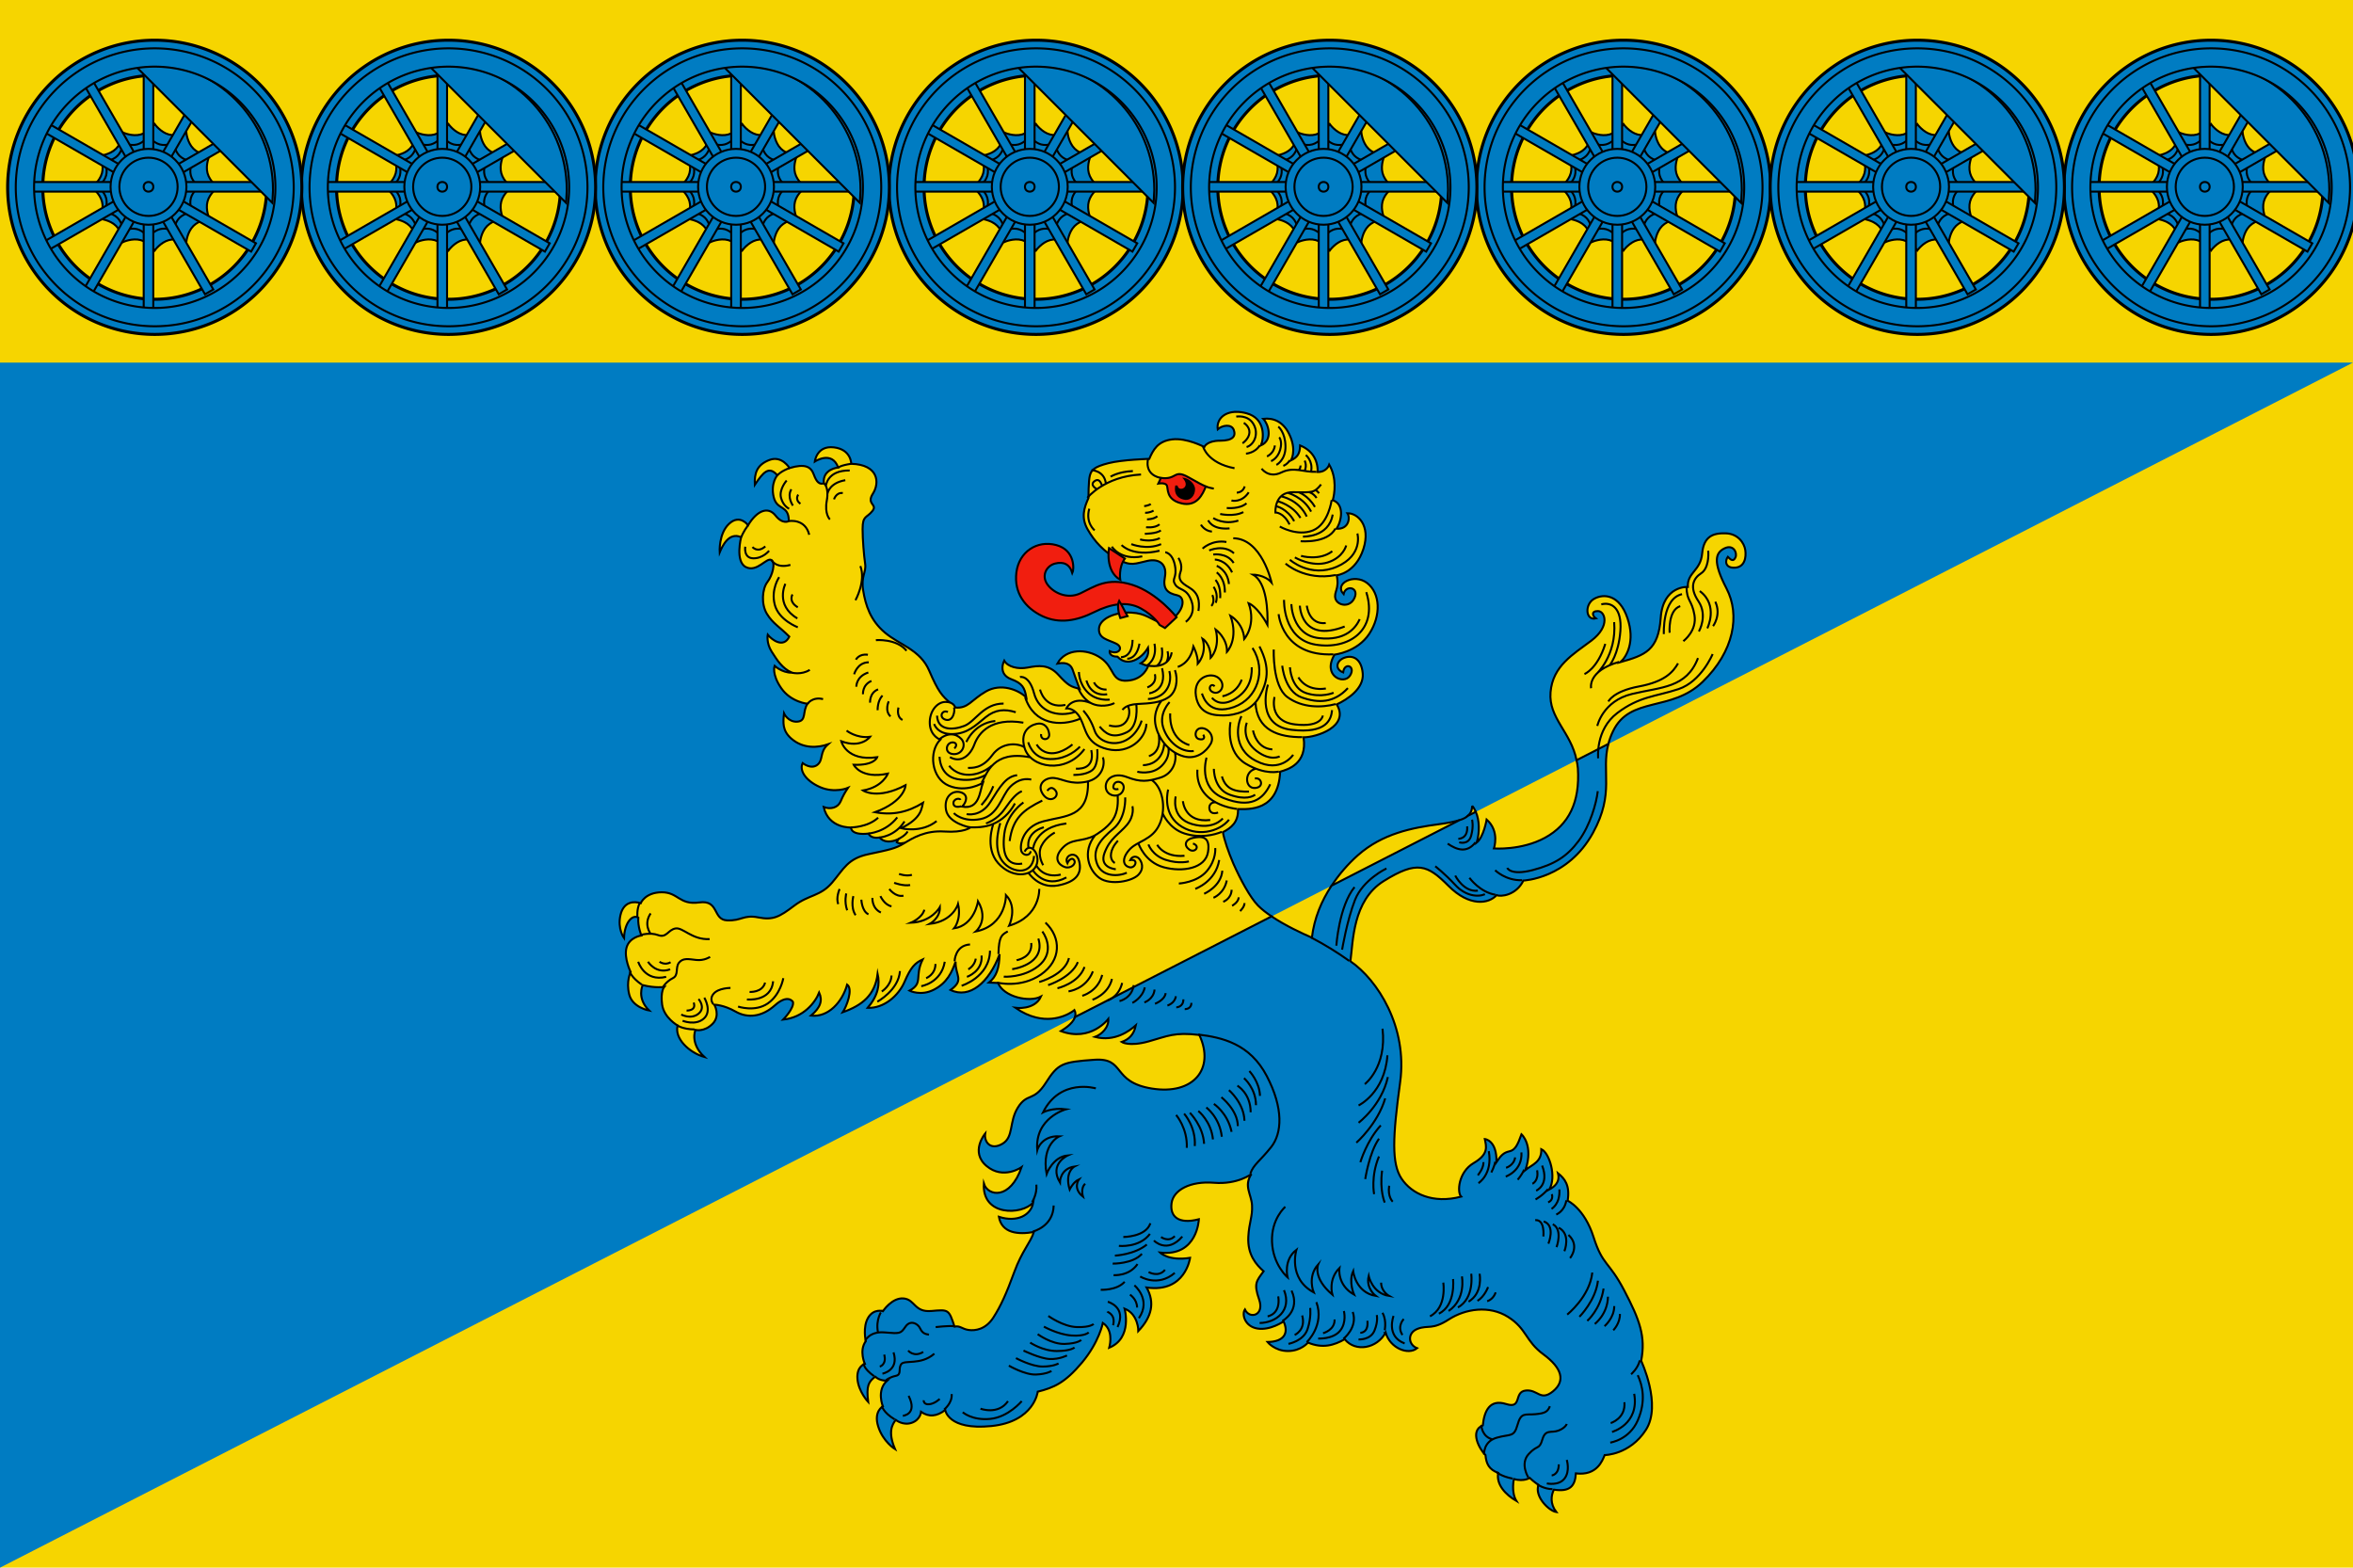<?xml version="1.0" encoding="UTF-8" standalone="no"?>
<svg
   xmlns:dc="http://purl.org/dc/elements/1.1/"
   xmlns:cc="http://creativecommons.org/ns#"
   xmlns:rdf="http://www.w3.org/1999/02/22-rdf-syntax-ns#"
   xmlns:svg="http://www.w3.org/2000/svg"
   xmlns="http://www.w3.org/2000/svg"
   xmlns:sodipodi="http://sodipodi.sourceforge.net/DTD/sodipodi-0.dtd"
   xmlns:inkscape="http://www.inkscape.org/namespaces/inkscape"
   width="800"
   height="533"
   viewBox="0 0 211.667 141.023"
   version="1.1"
   id="svg847"
   sodipodi:docname="luban flag.svg"
   inkscape:version="1.0.2 (e86c870879, 2021-01-15, custom)">
  <defs
     id="defs841" />
  <sodipodi:namedview
     id="base"
     pagecolor="#ffffff"
     bordercolor="#666666"
     borderopacity="1.0"
     inkscape:pageopacity="0.0"
     inkscape:pageshadow="2"
     inkscape:zoom="0.61532738"
     inkscape:cx="505.20078"
     inkscape:cy="198.3154"
     inkscape:document-units="px"
     inkscape:current-layer="layer1"
     inkscape:document-rotation="0"
     showgrid="false"
     inkscape:snap-smooth-nodes="true"
     inkscape:showpageshadow="false"
     borderlayer="true"
     units="px"
     inkscape:window-width="1920"
     inkscape:window-height="1017"
     inkscape:window-x="-8"
     inkscape:window-y="-4"
     inkscape:window-maximized="1"
     inkscape:snap-global="true"
     showguides="true" />
  <g
     inkscape:label="Layer 1"
     inkscape:groupmode="layer"
     id="layer1"
     transform="translate(-572.859,-22.621)">
    <path
       style="font-variation-settings:normal;vector-effect:none;fill:#f6d500;fill-opacity:1;stroke:none;stroke-width:0.749;stroke-linecap:butt;stroke-linejoin:miter;stroke-miterlimit:4;stroke-dasharray:none;stroke-dashoffset:0;stroke-opacity:1;stop-color:#000000"
       d="M 572.859,163.644 V 22.621 h 211.667 v 141.023 z"
       id="path2926"
       sodipodi:nodetypes="ccccc" />
    <path
       id="path3187"
       style="font-variation-settings:normal;vector-effect:none;fill:#007cc2;fill-opacity:1;stroke:none;stroke-width:0.265;stroke-linecap:butt;stroke-linejoin:miter;stroke-miterlimit:4;stroke-dasharray:none;stroke-dashoffset:0;stroke-opacity:1;stop-color:#000000"
       d="M 784.526,55.238 H 572.859 v 108.407 z"
       sodipodi:nodetypes="cccc" />
    <g
       id="g1385"
       inkscape:transform-center-x="2.6121897"
       inkscape:transform-center-y="7.9707106"
       style="stroke-width:1.013"
       transform="matrix(0.988,0,0,0.986,-7.332,-24.618)" />
    <g
       id="g1429"
       inkscape:transform-center-x="7.8853022"
       inkscape:transform-center-y="2.6169913"
       transform="matrix(0.699,0.699,-0.697,0.697,160.888,-20.529)"
       style="stroke-width:1.013" />
    <g
       id="g1433"
       inkscape:transform-center-x="7.9707103"
       inkscape:transform-center-y="-2.6121908"
       transform="matrix(0,0.988,-0.986,0,276.946,101.312)"
       style="stroke-width:1.013" />
    <g
       id="g1437"
       inkscape:transform-center-x="2.6169913"
       inkscape:transform-center-y="-7.8853041"
       transform="matrix(-0.699,0.699,-0.697,-0.697,272.857,269.532)"
       style="stroke-width:1.013" />
    <g
       id="g2664"
       transform="matrix(0.696,0,0,0.696,308.769,11.35)"
       style="stroke-width:0.98">
      <g
         id="g2343"
         style="fill:#007cc2;fill-opacity:1;stroke-width:0.98">
        <path
           id="path2338"
           style="opacity:1;fill:#007cc2;fill-opacity:1;stroke:#000000;stroke-width:1.469;stroke-miterlimit:4;stroke-dasharray:none"
           d="m 1937.143,80.713 a 71.75,71.75 0 0 0 -71.75,71.752 71.75,71.75 0 0 0 71.75,71.75 71.75,71.75 0 0 0 71.75,-71.75 71.75,71.75 0 0 0 -71.75,-71.752 z m -0.025,17.143 a 54.609,54.609 0 0 1 0.025,0 54.609,54.609 0 0 1 54.609,54.609 54.609,54.609 0 0 1 -54.609,54.607 54.609,54.609 0 0 1 -54.607,-54.607 54.609,54.609 0 0 1 54.582,-54.609 z"
           transform="scale(0.265)" />
        <g
           id="g2431"
           style="fill:#007cc2;fill-opacity:1;stroke-width:0.98">
          <path
             id="path2413"
             style="opacity:1;fill:#007cc2;fill-opacity:1;stroke:#000000;stroke-width:0.98;stroke-miterlimit:4;stroke-dasharray:none"
             d="m 1937.143,121.652 c 0,0 -2.808,3.968 -6.899,5.064 -4.091,1.096 -8.507,-0.935 -8.507,-0.935 0,0 -0.448,4.84 -3.442,7.835 -2.995,2.995 -7.835,3.443 -7.835,3.443 0,0 2.032,4.416 0.935,8.507 -1.096,4.091 -5.062,6.899 -5.062,6.899 0,0 3.966,2.808 5.062,6.899 1.096,4.091 -0.935,8.505 -0.935,8.505 0,0 4.84,0.45 7.835,3.444 2.995,2.995 3.442,7.835 3.442,7.835 0,0 4.416,-2.034 8.507,-0.937 4.091,1.096 6.899,5.064 6.899,5.064 0,0 2.808,-3.968 6.899,-5.064 4.091,-1.096 8.507,0.937 8.507,0.937 0,0 0.448,-4.84 3.443,-7.835 2.995,-2.995 7.835,-3.444 7.835,-3.444 0,0 -2.032,-4.414 -0.936,-8.505 1.096,-4.091 5.064,-6.899 5.064,-6.899 0,0 -3.968,-2.808 -5.064,-6.899 -1.096,-4.091 0.936,-8.507 0.936,-8.507 0,0 -4.84,-0.448 -7.835,-3.443 -2.995,-2.995 -3.443,-7.835 -3.443,-7.835 0,0 -4.416,2.032 -8.507,0.935 -4.091,-1.096 -6.899,-5.064 -6.899,-5.064 z"
             transform="scale(0.265)"
             sodipodi:nodetypes="cscscscscscscscscscscscsc" />
          <path
             id="path2439"
             style="opacity:1;fill:#007cc2;fill-opacity:1;stroke:#000000;stroke-width:0.259;stroke-miterlimit:4;stroke-dasharray:none"
             d="m 512.536,33.787 c 0,0 -0.597,0.844 -1.467,1.077 -0.87,0.233 -1.809,-0.199 -1.809,-0.199 0,0 -0.095,1.029 -0.732,1.666 -0.637,0.637 -1.666,0.732 -1.666,0.732 0,0 0.432,0.939 0.199,1.809 -0.233,0.87 -1.077,1.467 -1.077,1.467 0,0 0.844,0.597 1.077,1.467 0.233,0.87 -0.199,1.809 -0.199,1.809 0,0 1.029,0.096 1.666,0.733 0.637,0.637 0.732,1.666 0.732,1.666 0,0 0.939,-0.432 1.809,-0.199 0.87,0.233 1.467,1.077 1.467,1.077 0,0 0.597,-0.844 1.467,-1.077 0.87,-0.233 1.809,0.199 1.809,0.199 0,0 0.095,-1.029 0.732,-1.666 0.637,-0.637 1.666,-0.733 1.666,-0.733 0,0 -0.432,-0.939 -0.199,-1.809 0.233,-0.87 1.077,-1.467 1.077,-1.467 0,0 -0.844,-0.597 -1.077,-1.467 -0.233,-0.87 0.199,-1.809 0.199,-1.809 0,0 -1.029,-0.095 -1.666,-0.732 -0.637,-0.637 -0.732,-1.666 -0.732,-1.666 0,0 -0.939,0.432 -1.809,0.199 -0.87,-0.233 -1.467,-1.077 -1.467,-1.077 z"
             sodipodi:nodetypes="cscscscscscscscscscscscsc" />
        </g>
        <path
           id="rect2357"
           style="opacity:1;fill:#007cc2;fill-opacity:1;stroke:#000000;stroke-width:0.259;stroke-miterlimit:4;stroke-dasharray:none"
           d="m 496.858,39.719 h 31.355 v 1.24 h -31.355 z" />
        <path
           id="rect2359"
           style="opacity:1;fill:#007cc2;fill-opacity:1;stroke:#000000;stroke-width:0.259;stroke-miterlimit:4;stroke-dasharray:none"
           transform="rotate(90)"
           d="m 24.662,-513.156 h 31.355 v 1.24 H 24.662 Z" />
        <path
           id="rect2361"
           style="opacity:1;fill:#007cc2;fill-opacity:1;stroke:#000000;stroke-width:0.259;stroke-miterlimit:4;stroke-dasharray:none"
           transform="rotate(60)"
           d="m 275.525,-424.319 h 31.355 v 1.24 h -31.355 z" />
        <path
           id="rect2363"
           style="opacity:1;fill:#007cc2;fill-opacity:1;stroke:#000000;stroke-width:0.259;stroke-miterlimit:4;stroke-dasharray:none"
           transform="rotate(150)"
           d="m -439.377,-291.823 h 31.355 v 1.24 h -31.355 z" />
        <path
           id="rect2365"
           style="opacity:1;fill:#007cc2;fill-opacity:1;stroke:#000000;stroke-width:0.259;stroke-miterlimit:4;stroke-dasharray:none"
           transform="rotate(120)"
           d="m -237.01,-464.659 h 31.355 v 1.24 h -31.355 z" />
        <path
           id="rect2367"
           style="opacity:1;fill:#007cc2;fill-opacity:1;stroke:#000000;stroke-width:0.259;stroke-miterlimit:4;stroke-dasharray:none"
           transform="rotate(-150)"
           d="m -479.716,220.713 h 31.355 v 1.24 h -31.355 z" />
        <g
           id="g2436"
           style="fill:#007cc2;fill-opacity:1;stroke-width:0.98">
          <circle
             style="opacity:1;fill:#007cc2;fill-opacity:1;stroke:#000000;stroke-width:0.259;stroke-miterlimit:4;stroke-dasharray:none"
             id="circle2351"
             cx="512.536"
             cy="40.339"
             r="4.902" />
          <circle
             style="opacity:1;fill:#007cc2;fill-opacity:1;stroke:#000000;stroke-width:0.259;stroke-miterlimit:4;stroke-dasharray:none"
             id="circle2349"
             cx="512.536"
             cy="40.339"
             r="3.763" />
          <circle
             style="opacity:1;fill:#007cc2;fill-opacity:1;stroke:#000000;stroke-width:0.259;stroke-miterlimit:4;stroke-dasharray:none"
             id="circle2353"
             cx="512.536"
             cy="40.339"
             r="0.623" />
        </g>
        <path
           id="path2391"
           style="opacity:1;fill:#007cc2;fill-opacity:1;stroke:#000000;stroke-width:0.259;stroke-miterlimit:4;stroke-dasharray:none"
           d="m 528.628,40.756 c 1.4e-4,-9.117 -7.391,-16.508 -16.507,-16.507 l -1.667,0.084 18.09,18.09 z"
           sodipodi:nodetypes="ccccc" />
        <path
           id="circle2345"
           style="opacity:1;fill:#007cc2;fill-opacity:1;stroke:#000000;stroke-width:0.98;stroke-miterlimit:4;stroke-dasharray:none"
           d="m 1937.143,84.686 a 67.779,67.779 0 0 0 -67.777,67.779 67.779,67.779 0 0 0 67.777,67.777 67.779,67.779 0 0 0 67.779,-67.777 67.779,67.779 0 0 0 -67.779,-67.779 z m -0.193,8.93 a 58.849,58.849 0 0 1 0.193,0 58.849,58.849 0 0 1 58.85,58.85 58.849,58.849 0 0 1 -58.85,58.848 58.849,58.849 0 0 1 -58.848,-58.848 58.849,58.849 0 0 1 58.654,-58.85 z"
           transform="scale(0.265)" />
      </g>
      <g
         id="g2475"
         transform="translate(-37.968)"
         style="fill:#007cc2;fill-opacity:1;stroke-width:0.98">
        <path
           id="path2443"
           style="opacity:1;fill:#007cc2;fill-opacity:1;stroke:#000000;stroke-width:1.469;stroke-miterlimit:4;stroke-dasharray:none"
           d="m 1937.143,80.713 a 71.75,71.75 0 0 0 -71.75,71.752 71.75,71.75 0 0 0 71.75,71.75 71.75,71.75 0 0 0 71.75,-71.75 71.75,71.75 0 0 0 -71.75,-71.752 z m -0.025,17.143 a 54.609,54.609 0 0 1 0.025,0 54.609,54.609 0 0 1 54.609,54.609 54.609,54.609 0 0 1 -54.609,54.607 54.609,54.609 0 0 1 -54.607,-54.607 54.609,54.609 0 0 1 54.582,-54.609 z"
           transform="scale(0.265)" />
        <g
           id="g2449"
           style="fill:#007cc2;fill-opacity:1;stroke-width:0.98">
          <path
             id="path2445"
             style="opacity:1;fill:#007cc2;fill-opacity:1;stroke:#000000;stroke-width:0.98;stroke-miterlimit:4;stroke-dasharray:none"
             d="m 1937.143,121.652 c 0,0 -2.808,3.968 -6.899,5.064 -4.091,1.096 -8.507,-0.935 -8.507,-0.935 0,0 -0.448,4.84 -3.442,7.835 -2.995,2.995 -7.835,3.443 -7.835,3.443 0,0 2.032,4.416 0.935,8.507 -1.096,4.091 -5.062,6.899 -5.062,6.899 0,0 3.966,2.808 5.062,6.899 1.096,4.091 -0.935,8.505 -0.935,8.505 0,0 4.84,0.45 7.835,3.444 2.995,2.995 3.442,7.835 3.442,7.835 0,0 4.416,-2.034 8.507,-0.937 4.091,1.096 6.899,5.064 6.899,5.064 0,0 2.808,-3.968 6.899,-5.064 4.091,-1.096 8.507,0.937 8.507,0.937 0,0 0.448,-4.84 3.443,-7.835 2.995,-2.995 7.835,-3.444 7.835,-3.444 0,0 -2.032,-4.414 -0.936,-8.505 1.096,-4.091 5.064,-6.899 5.064,-6.899 0,0 -3.968,-2.808 -5.064,-6.899 -1.096,-4.091 0.936,-8.507 0.936,-8.507 0,0 -4.84,-0.448 -7.835,-3.443 -2.995,-2.995 -3.443,-7.835 -3.443,-7.835 0,0 -4.416,2.032 -8.507,0.935 -4.091,-1.096 -6.899,-5.064 -6.899,-5.064 z"
             transform="scale(0.265)"
             sodipodi:nodetypes="cscscscscscscscscscscscsc" />
          <path
             id="path2447"
             style="opacity:1;fill:#007cc2;fill-opacity:1;stroke:#000000;stroke-width:0.259;stroke-miterlimit:4;stroke-dasharray:none"
             d="m 512.536,33.787 c 0,0 -0.597,0.844 -1.467,1.077 -0.87,0.233 -1.809,-0.199 -1.809,-0.199 0,0 -0.095,1.029 -0.732,1.666 -0.637,0.637 -1.666,0.732 -1.666,0.732 0,0 0.432,0.939 0.199,1.809 -0.233,0.87 -1.077,1.467 -1.077,1.467 0,0 0.844,0.597 1.077,1.467 0.233,0.87 -0.199,1.809 -0.199,1.809 0,0 1.029,0.096 1.666,0.733 0.637,0.637 0.732,1.666 0.732,1.666 0,0 0.939,-0.432 1.809,-0.199 0.87,0.233 1.467,1.077 1.467,1.077 0,0 0.597,-0.844 1.467,-1.077 0.87,-0.233 1.809,0.199 1.809,0.199 0,0 0.095,-1.029 0.732,-1.666 0.637,-0.637 1.666,-0.733 1.666,-0.733 0,0 -0.432,-0.939 -0.199,-1.809 0.233,-0.87 1.077,-1.467 1.077,-1.467 0,0 -0.844,-0.597 -1.077,-1.467 -0.233,-0.87 0.199,-1.809 0.199,-1.809 0,0 -1.029,-0.095 -1.666,-0.732 -0.637,-0.637 -0.732,-1.666 -0.732,-1.666 0,0 -0.939,0.432 -1.809,0.199 -0.87,-0.233 -1.467,-1.077 -1.467,-1.077 z"
             sodipodi:nodetypes="cscscscscscscscscscscscsc" />
        </g>
        <path
           id="path2451"
           style="opacity:1;fill:#007cc2;fill-opacity:1;stroke:#000000;stroke-width:0.259;stroke-miterlimit:4;stroke-dasharray:none"
           d="m 496.858,39.719 h 31.355 v 1.24 h -31.355 z" />
        <path
           id="path2453"
           style="opacity:1;fill:#007cc2;fill-opacity:1;stroke:#000000;stroke-width:0.259;stroke-miterlimit:4;stroke-dasharray:none"
           transform="rotate(90)"
           d="m 24.662,-513.156 h 31.355 v 1.24 H 24.662 Z" />
        <path
           id="path2455"
           style="opacity:1;fill:#007cc2;fill-opacity:1;stroke:#000000;stroke-width:0.259;stroke-miterlimit:4;stroke-dasharray:none"
           transform="rotate(60)"
           d="m 275.525,-424.319 h 31.355 v 1.24 h -31.355 z" />
        <path
           id="path2457"
           style="opacity:1;fill:#007cc2;fill-opacity:1;stroke:#000000;stroke-width:0.259;stroke-miterlimit:4;stroke-dasharray:none"
           transform="rotate(150)"
           d="m -439.377,-291.823 h 31.355 v 1.24 h -31.355 z" />
        <path
           id="path2459"
           style="opacity:1;fill:#007cc2;fill-opacity:1;stroke:#000000;stroke-width:0.259;stroke-miterlimit:4;stroke-dasharray:none"
           transform="rotate(120)"
           d="m -237.01,-464.659 h 31.355 v 1.24 h -31.355 z" />
        <path
           id="path2461"
           style="opacity:1;fill:#007cc2;fill-opacity:1;stroke:#000000;stroke-width:0.259;stroke-miterlimit:4;stroke-dasharray:none"
           transform="rotate(-150)"
           d="m -479.716,220.713 h 31.355 v 1.24 h -31.355 z" />
        <g
           id="g2469"
           style="fill:#007cc2;fill-opacity:1;stroke-width:0.98">
          <circle
             style="opacity:1;fill:#007cc2;fill-opacity:1;stroke:#000000;stroke-width:0.259;stroke-miterlimit:4;stroke-dasharray:none"
             id="circle2463"
             cx="512.536"
             cy="40.339"
             r="4.902" />
          <circle
             style="opacity:1;fill:#007cc2;fill-opacity:1;stroke:#000000;stroke-width:0.259;stroke-miterlimit:4;stroke-dasharray:none"
             id="circle2465"
             cx="512.536"
             cy="40.339"
             r="3.763" />
          <circle
             style="opacity:1;fill:#007cc2;fill-opacity:1;stroke:#000000;stroke-width:0.259;stroke-miterlimit:4;stroke-dasharray:none"
             id="circle2467"
             cx="512.536"
             cy="40.339"
             r="0.623" />
        </g>
        <path
           id="path2471"
           style="opacity:1;fill:#007cc2;fill-opacity:1;stroke:#000000;stroke-width:0.259;stroke-miterlimit:4;stroke-dasharray:none"
           d="m 528.628,40.756 c 1.4e-4,-9.117 -7.391,-16.508 -16.507,-16.507 l -1.667,0.084 18.09,18.09 z"
           sodipodi:nodetypes="ccccc" />
        <path
           id="path2473"
           style="opacity:1;fill:#007cc2;fill-opacity:1;stroke:#000000;stroke-width:0.98;stroke-miterlimit:4;stroke-dasharray:none"
           d="m 1937.143,84.686 a 67.779,67.779 0 0 0 -67.777,67.779 67.779,67.779 0 0 0 67.777,67.777 67.779,67.779 0 0 0 67.779,-67.777 67.779,67.779 0 0 0 -67.779,-67.779 z m -0.193,8.93 a 58.849,58.849 0 0 1 0.193,0 58.849,58.849 0 0 1 58.85,58.85 58.849,58.849 0 0 1 -58.85,58.848 58.849,58.849 0 0 1 -58.848,-58.848 58.849,58.849 0 0 1 58.654,-58.85 z"
           transform="scale(0.265)" />
      </g>
      <g
         id="g2509"
         transform="translate(-75.935)"
         style="fill:#007cc2;fill-opacity:1;stroke-width:0.98">
        <path
           id="path2477"
           style="opacity:1;fill:#007cc2;fill-opacity:1;stroke:#000000;stroke-width:1.469;stroke-miterlimit:4;stroke-dasharray:none"
           d="m 1937.143,80.713 a 71.75,71.75 0 0 0 -71.75,71.752 71.75,71.75 0 0 0 71.75,71.75 71.75,71.75 0 0 0 71.75,-71.75 71.75,71.75 0 0 0 -71.75,-71.752 z m -0.025,17.143 a 54.609,54.609 0 0 1 0.025,0 54.609,54.609 0 0 1 54.609,54.609 54.609,54.609 0 0 1 -54.609,54.607 54.609,54.609 0 0 1 -54.607,-54.607 54.609,54.609 0 0 1 54.582,-54.609 z"
           transform="scale(0.265)" />
        <g
           id="g2483"
           style="fill:#007cc2;fill-opacity:1;stroke-width:0.98">
          <path
             id="path2479"
             style="opacity:1;fill:#007cc2;fill-opacity:1;stroke:#000000;stroke-width:0.98;stroke-miterlimit:4;stroke-dasharray:none"
             d="m 1937.143,121.652 c 0,0 -2.808,3.968 -6.899,5.064 -4.091,1.096 -8.507,-0.935 -8.507,-0.935 0,0 -0.448,4.84 -3.442,7.835 -2.995,2.995 -7.835,3.443 -7.835,3.443 0,0 2.032,4.416 0.935,8.507 -1.096,4.091 -5.062,6.899 -5.062,6.899 0,0 3.966,2.808 5.062,6.899 1.096,4.091 -0.935,8.505 -0.935,8.505 0,0 4.84,0.45 7.835,3.444 2.995,2.995 3.442,7.835 3.442,7.835 0,0 4.416,-2.034 8.507,-0.937 4.091,1.096 6.899,5.064 6.899,5.064 0,0 2.808,-3.968 6.899,-5.064 4.091,-1.096 8.507,0.937 8.507,0.937 0,0 0.448,-4.84 3.443,-7.835 2.995,-2.995 7.835,-3.444 7.835,-3.444 0,0 -2.032,-4.414 -0.936,-8.505 1.096,-4.091 5.064,-6.899 5.064,-6.899 0,0 -3.968,-2.808 -5.064,-6.899 -1.096,-4.091 0.936,-8.507 0.936,-8.507 0,0 -4.84,-0.448 -7.835,-3.443 -2.995,-2.995 -3.443,-7.835 -3.443,-7.835 0,0 -4.416,2.032 -8.507,0.935 -4.091,-1.096 -6.899,-5.064 -6.899,-5.064 z"
             transform="scale(0.265)"
             sodipodi:nodetypes="cscscscscscscscscscscscsc" />
          <path
             id="path2481"
             style="opacity:1;fill:#007cc2;fill-opacity:1;stroke:#000000;stroke-width:0.259;stroke-miterlimit:4;stroke-dasharray:none"
             d="m 512.536,33.787 c 0,0 -0.597,0.844 -1.467,1.077 -0.87,0.233 -1.809,-0.199 -1.809,-0.199 0,0 -0.095,1.029 -0.732,1.666 -0.637,0.637 -1.666,0.732 -1.666,0.732 0,0 0.432,0.939 0.199,1.809 -0.233,0.87 -1.077,1.467 -1.077,1.467 0,0 0.844,0.597 1.077,1.467 0.233,0.87 -0.199,1.809 -0.199,1.809 0,0 1.029,0.096 1.666,0.733 0.637,0.637 0.732,1.666 0.732,1.666 0,0 0.939,-0.432 1.809,-0.199 0.87,0.233 1.467,1.077 1.467,1.077 0,0 0.597,-0.844 1.467,-1.077 0.87,-0.233 1.809,0.199 1.809,0.199 0,0 0.095,-1.029 0.732,-1.666 0.637,-0.637 1.666,-0.733 1.666,-0.733 0,0 -0.432,-0.939 -0.199,-1.809 0.233,-0.87 1.077,-1.467 1.077,-1.467 0,0 -0.844,-0.597 -1.077,-1.467 -0.233,-0.87 0.199,-1.809 0.199,-1.809 0,0 -1.029,-0.095 -1.666,-0.732 -0.637,-0.637 -0.732,-1.666 -0.732,-1.666 0,0 -0.939,0.432 -1.809,0.199 -0.87,-0.233 -1.467,-1.077 -1.467,-1.077 z"
             sodipodi:nodetypes="cscscscscscscscscscscscsc" />
        </g>
        <path
           id="path2485"
           style="opacity:1;fill:#007cc2;fill-opacity:1;stroke:#000000;stroke-width:0.259;stroke-miterlimit:4;stroke-dasharray:none"
           d="m 496.858,39.719 h 31.355 v 1.24 h -31.355 z" />
        <path
           id="path2487"
           style="opacity:1;fill:#007cc2;fill-opacity:1;stroke:#000000;stroke-width:0.259;stroke-miterlimit:4;stroke-dasharray:none"
           transform="rotate(90)"
           d="m 24.662,-513.156 h 31.355 v 1.24 H 24.662 Z" />
        <path
           id="path2489"
           style="opacity:1;fill:#007cc2;fill-opacity:1;stroke:#000000;stroke-width:0.259;stroke-miterlimit:4;stroke-dasharray:none"
           transform="rotate(60)"
           d="m 275.525,-424.319 h 31.355 v 1.24 h -31.355 z" />
        <path
           id="path2491"
           style="opacity:1;fill:#007cc2;fill-opacity:1;stroke:#000000;stroke-width:0.259;stroke-miterlimit:4;stroke-dasharray:none"
           transform="rotate(150)"
           d="m -439.377,-291.823 h 31.355 v 1.24 h -31.355 z" />
        <path
           id="path2493"
           style="opacity:1;fill:#007cc2;fill-opacity:1;stroke:#000000;stroke-width:0.259;stroke-miterlimit:4;stroke-dasharray:none"
           transform="rotate(120)"
           d="m -237.01,-464.659 h 31.355 v 1.24 h -31.355 z" />
        <path
           id="path2495"
           style="opacity:1;fill:#007cc2;fill-opacity:1;stroke:#000000;stroke-width:0.259;stroke-miterlimit:4;stroke-dasharray:none"
           transform="rotate(-150)"
           d="m -479.716,220.713 h 31.355 v 1.24 h -31.355 z" />
        <g
           id="g2503"
           style="fill:#007cc2;fill-opacity:1;stroke-width:0.98">
          <circle
             style="opacity:1;fill:#007cc2;fill-opacity:1;stroke:#000000;stroke-width:0.259;stroke-miterlimit:4;stroke-dasharray:none"
             id="circle2497"
             cx="512.536"
             cy="40.339"
             r="4.902" />
          <circle
             style="opacity:1;fill:#007cc2;fill-opacity:1;stroke:#000000;stroke-width:0.259;stroke-miterlimit:4;stroke-dasharray:none"
             id="circle2499"
             cx="512.536"
             cy="40.339"
             r="3.763" />
          <circle
             style="opacity:1;fill:#007cc2;fill-opacity:1;stroke:#000000;stroke-width:0.259;stroke-miterlimit:4;stroke-dasharray:none"
             id="circle2501"
             cx="512.536"
             cy="40.339"
             r="0.623" />
        </g>
        <path
           id="path2505"
           style="opacity:1;fill:#007cc2;fill-opacity:1;stroke:#000000;stroke-width:0.259;stroke-miterlimit:4;stroke-dasharray:none"
           d="m 528.628,40.756 c 1.4e-4,-9.117 -7.391,-16.508 -16.507,-16.507 l -1.667,0.084 18.09,18.09 z"
           sodipodi:nodetypes="ccccc" />
        <path
           id="path2507"
           style="opacity:1;fill:#007cc2;fill-opacity:1;stroke:#000000;stroke-width:0.98;stroke-miterlimit:4;stroke-dasharray:none"
           d="m 1937.143,84.686 a 67.779,67.779 0 0 0 -67.777,67.779 67.779,67.779 0 0 0 67.777,67.777 67.779,67.779 0 0 0 67.779,-67.777 67.779,67.779 0 0 0 -67.779,-67.779 z m -0.193,8.93 a 58.849,58.849 0 0 1 0.193,0 58.849,58.849 0 0 1 58.85,58.85 58.849,58.849 0 0 1 -58.85,58.848 58.849,58.849 0 0 1 -58.848,-58.848 58.849,58.849 0 0 1 58.654,-58.85 z"
           transform="scale(0.265)" />
      </g>
      <g
         id="g2543"
         transform="translate(75.935)"
         style="fill:#007cc2;fill-opacity:1;stroke-width:0.98">
        <path
           id="path2511"
           style="opacity:1;fill:#007cc2;fill-opacity:1;stroke:#000000;stroke-width:1.469;stroke-miterlimit:4;stroke-dasharray:none"
           d="m 1937.143,80.713 a 71.75,71.75 0 0 0 -71.75,71.752 71.75,71.75 0 0 0 71.75,71.75 71.75,71.75 0 0 0 71.75,-71.75 71.75,71.75 0 0 0 -71.75,-71.752 z m -0.025,17.143 a 54.609,54.609 0 0 1 0.025,0 54.609,54.609 0 0 1 54.609,54.609 54.609,54.609 0 0 1 -54.609,54.607 54.609,54.609 0 0 1 -54.607,-54.607 54.609,54.609 0 0 1 54.582,-54.609 z"
           transform="scale(0.265)" />
        <g
           id="g2517"
           style="fill:#007cc2;fill-opacity:1;stroke-width:0.98">
          <path
             id="path2513"
             style="opacity:1;fill:#007cc2;fill-opacity:1;stroke:#000000;stroke-width:0.98;stroke-miterlimit:4;stroke-dasharray:none"
             d="m 1937.143,121.652 c 0,0 -2.808,3.968 -6.899,5.064 -4.091,1.096 -8.507,-0.935 -8.507,-0.935 0,0 -0.448,4.84 -3.442,7.835 -2.995,2.995 -7.835,3.443 -7.835,3.443 0,0 2.032,4.416 0.935,8.507 -1.096,4.091 -5.062,6.899 -5.062,6.899 0,0 3.966,2.808 5.062,6.899 1.096,4.091 -0.935,8.505 -0.935,8.505 0,0 4.84,0.45 7.835,3.444 2.995,2.995 3.442,7.835 3.442,7.835 0,0 4.416,-2.034 8.507,-0.937 4.091,1.096 6.899,5.064 6.899,5.064 0,0 2.808,-3.968 6.899,-5.064 4.091,-1.096 8.507,0.937 8.507,0.937 0,0 0.448,-4.84 3.443,-7.835 2.995,-2.995 7.835,-3.444 7.835,-3.444 0,0 -2.032,-4.414 -0.936,-8.505 1.096,-4.091 5.064,-6.899 5.064,-6.899 0,0 -3.968,-2.808 -5.064,-6.899 -1.096,-4.091 0.936,-8.507 0.936,-8.507 0,0 -4.84,-0.448 -7.835,-3.443 -2.995,-2.995 -3.443,-7.835 -3.443,-7.835 0,0 -4.416,2.032 -8.507,0.935 -4.091,-1.096 -6.899,-5.064 -6.899,-5.064 z"
             transform="scale(0.265)"
             sodipodi:nodetypes="cscscscscscscscscscscscsc" />
          <path
             id="path2515"
             style="opacity:1;fill:#007cc2;fill-opacity:1;stroke:#000000;stroke-width:0.259;stroke-miterlimit:4;stroke-dasharray:none"
             d="m 512.536,33.787 c 0,0 -0.597,0.844 -1.467,1.077 -0.87,0.233 -1.809,-0.199 -1.809,-0.199 0,0 -0.095,1.029 -0.732,1.666 -0.637,0.637 -1.666,0.732 -1.666,0.732 0,0 0.432,0.939 0.199,1.809 -0.233,0.87 -1.077,1.467 -1.077,1.467 0,0 0.844,0.597 1.077,1.467 0.233,0.87 -0.199,1.809 -0.199,1.809 0,0 1.029,0.096 1.666,0.733 0.637,0.637 0.732,1.666 0.732,1.666 0,0 0.939,-0.432 1.809,-0.199 0.87,0.233 1.467,1.077 1.467,1.077 0,0 0.597,-0.844 1.467,-1.077 0.87,-0.233 1.809,0.199 1.809,0.199 0,0 0.095,-1.029 0.732,-1.666 0.637,-0.637 1.666,-0.733 1.666,-0.733 0,0 -0.432,-0.939 -0.199,-1.809 0.233,-0.87 1.077,-1.467 1.077,-1.467 0,0 -0.844,-0.597 -1.077,-1.467 -0.233,-0.87 0.199,-1.809 0.199,-1.809 0,0 -1.029,-0.095 -1.666,-0.732 -0.637,-0.637 -0.732,-1.666 -0.732,-1.666 0,0 -0.939,0.432 -1.809,0.199 -0.87,-0.233 -1.467,-1.077 -1.467,-1.077 z"
             sodipodi:nodetypes="cscscscscscscscscscscscsc" />
        </g>
        <path
           id="path2519"
           style="opacity:1;fill:#007cc2;fill-opacity:1;stroke:#000000;stroke-width:0.259;stroke-miterlimit:4;stroke-dasharray:none"
           d="m 496.858,39.719 h 31.355 v 1.24 h -31.355 z" />
        <path
           id="path2521"
           style="opacity:1;fill:#007cc2;fill-opacity:1;stroke:#000000;stroke-width:0.259;stroke-miterlimit:4;stroke-dasharray:none"
           transform="rotate(90)"
           d="m 24.662,-513.156 h 31.355 v 1.24 H 24.662 Z" />
        <path
           id="path2523"
           style="opacity:1;fill:#007cc2;fill-opacity:1;stroke:#000000;stroke-width:0.259;stroke-miterlimit:4;stroke-dasharray:none"
           transform="rotate(60)"
           d="m 275.525,-424.319 h 31.355 v 1.24 h -31.355 z" />
        <path
           id="path2525"
           style="opacity:1;fill:#007cc2;fill-opacity:1;stroke:#000000;stroke-width:0.259;stroke-miterlimit:4;stroke-dasharray:none"
           transform="rotate(150)"
           d="m -439.377,-291.823 h 31.355 v 1.24 h -31.355 z" />
        <path
           id="path2527"
           style="opacity:1;fill:#007cc2;fill-opacity:1;stroke:#000000;stroke-width:0.259;stroke-miterlimit:4;stroke-dasharray:none"
           transform="rotate(120)"
           d="m -237.01,-464.659 h 31.355 v 1.24 h -31.355 z" />
        <path
           id="path2529"
           style="opacity:1;fill:#007cc2;fill-opacity:1;stroke:#000000;stroke-width:0.259;stroke-miterlimit:4;stroke-dasharray:none"
           transform="rotate(-150)"
           d="m -479.716,220.713 h 31.355 v 1.24 h -31.355 z" />
        <g
           id="g2537"
           style="fill:#007cc2;fill-opacity:1;stroke-width:0.98">
          <circle
             style="opacity:1;fill:#007cc2;fill-opacity:1;stroke:#000000;stroke-width:0.259;stroke-miterlimit:4;stroke-dasharray:none"
             id="circle2531"
             cx="512.536"
             cy="40.339"
             r="4.902" />
          <circle
             style="opacity:1;fill:#007cc2;fill-opacity:1;stroke:#000000;stroke-width:0.259;stroke-miterlimit:4;stroke-dasharray:none"
             id="circle2533"
             cx="512.536"
             cy="40.339"
             r="3.763" />
          <circle
             style="opacity:1;fill:#007cc2;fill-opacity:1;stroke:#000000;stroke-width:0.259;stroke-miterlimit:4;stroke-dasharray:none"
             id="circle2535"
             cx="512.536"
             cy="40.339"
             r="0.623" />
        </g>
        <path
           id="path2539"
           style="opacity:1;fill:#007cc2;fill-opacity:1;stroke:#000000;stroke-width:0.259;stroke-miterlimit:4;stroke-dasharray:none"
           d="m 528.628,40.756 c 1.4e-4,-9.117 -7.391,-16.508 -16.507,-16.507 l -1.667,0.084 18.09,18.09 z"
           sodipodi:nodetypes="ccccc" />
        <path
           id="path2541"
           style="opacity:1;fill:#007cc2;fill-opacity:1;stroke:#000000;stroke-width:0.98;stroke-miterlimit:4;stroke-dasharray:none"
           d="m 1937.143,84.686 a 67.779,67.779 0 0 0 -67.777,67.779 67.779,67.779 0 0 0 67.777,67.777 67.779,67.779 0 0 0 67.779,-67.777 67.779,67.779 0 0 0 -67.779,-67.779 z m -0.193,8.93 a 58.849,58.849 0 0 1 0.193,0 58.849,58.849 0 0 1 58.85,58.85 58.849,58.849 0 0 1 -58.85,58.848 58.849,58.849 0 0 1 -58.848,-58.848 58.849,58.849 0 0 1 58.654,-58.85 z"
           transform="scale(0.265)" />
      </g>
      <g
         id="g2577"
         transform="translate(37.968)"
         style="fill:#007cc2;fill-opacity:1;stroke-width:0.98">
        <path
           id="path2545"
           style="opacity:1;fill:#007cc2;fill-opacity:1;stroke:#000000;stroke-width:1.469;stroke-miterlimit:4;stroke-dasharray:none"
           d="m 1937.143,80.713 a 71.75,71.75 0 0 0 -71.75,71.752 71.75,71.75 0 0 0 71.75,71.75 71.75,71.75 0 0 0 71.75,-71.75 71.75,71.75 0 0 0 -71.75,-71.752 z m -0.025,17.143 a 54.609,54.609 0 0 1 0.025,0 54.609,54.609 0 0 1 54.609,54.609 54.609,54.609 0 0 1 -54.609,54.607 54.609,54.609 0 0 1 -54.607,-54.607 54.609,54.609 0 0 1 54.582,-54.609 z"
           transform="scale(0.265)" />
        <g
           id="g2551"
           style="fill:#007cc2;fill-opacity:1;stroke-width:0.98">
          <path
             id="path2547"
             style="opacity:1;fill:#007cc2;fill-opacity:1;stroke:#000000;stroke-width:0.98;stroke-miterlimit:4;stroke-dasharray:none"
             d="m 1937.143,121.652 c 0,0 -2.808,3.968 -6.899,5.064 -4.091,1.096 -8.507,-0.935 -8.507,-0.935 0,0 -0.448,4.84 -3.442,7.835 -2.995,2.995 -7.835,3.443 -7.835,3.443 0,0 2.032,4.416 0.935,8.507 -1.096,4.091 -5.062,6.899 -5.062,6.899 0,0 3.966,2.808 5.062,6.899 1.096,4.091 -0.935,8.505 -0.935,8.505 0,0 4.84,0.45 7.835,3.444 2.995,2.995 3.442,7.835 3.442,7.835 0,0 4.416,-2.034 8.507,-0.937 4.091,1.096 6.899,5.064 6.899,5.064 0,0 2.808,-3.968 6.899,-5.064 4.091,-1.096 8.507,0.937 8.507,0.937 0,0 0.448,-4.84 3.443,-7.835 2.995,-2.995 7.835,-3.444 7.835,-3.444 0,0 -2.032,-4.414 -0.936,-8.505 1.096,-4.091 5.064,-6.899 5.064,-6.899 0,0 -3.968,-2.808 -5.064,-6.899 -1.096,-4.091 0.936,-8.507 0.936,-8.507 0,0 -4.84,-0.448 -7.835,-3.443 -2.995,-2.995 -3.443,-7.835 -3.443,-7.835 0,0 -4.416,2.032 -8.507,0.935 -4.091,-1.096 -6.899,-5.064 -6.899,-5.064 z"
             transform="scale(0.265)"
             sodipodi:nodetypes="cscscscscscscscscscscscsc" />
          <path
             id="path2549"
             style="opacity:1;fill:#007cc2;fill-opacity:1;stroke:#000000;stroke-width:0.259;stroke-miterlimit:4;stroke-dasharray:none"
             d="m 512.536,33.787 c 0,0 -0.597,0.844 -1.467,1.077 -0.87,0.233 -1.809,-0.199 -1.809,-0.199 0,0 -0.095,1.029 -0.732,1.666 -0.637,0.637 -1.666,0.732 -1.666,0.732 0,0 0.432,0.939 0.199,1.809 -0.233,0.87 -1.077,1.467 -1.077,1.467 0,0 0.844,0.597 1.077,1.467 0.233,0.87 -0.199,1.809 -0.199,1.809 0,0 1.029,0.096 1.666,0.733 0.637,0.637 0.732,1.666 0.732,1.666 0,0 0.939,-0.432 1.809,-0.199 0.87,0.233 1.467,1.077 1.467,1.077 0,0 0.597,-0.844 1.467,-1.077 0.87,-0.233 1.809,0.199 1.809,0.199 0,0 0.095,-1.029 0.732,-1.666 0.637,-0.637 1.666,-0.733 1.666,-0.733 0,0 -0.432,-0.939 -0.199,-1.809 0.233,-0.87 1.077,-1.467 1.077,-1.467 0,0 -0.844,-0.597 -1.077,-1.467 -0.233,-0.87 0.199,-1.809 0.199,-1.809 0,0 -1.029,-0.095 -1.666,-0.732 -0.637,-0.637 -0.732,-1.666 -0.732,-1.666 0,0 -0.939,0.432 -1.809,0.199 -0.87,-0.233 -1.467,-1.077 -1.467,-1.077 z"
             sodipodi:nodetypes="cscscscscscscscscscscscsc" />
        </g>
        <path
           id="path2553"
           style="opacity:1;fill:#007cc2;fill-opacity:1;stroke:#000000;stroke-width:0.259;stroke-miterlimit:4;stroke-dasharray:none"
           d="m 496.858,39.719 h 31.355 v 1.24 h -31.355 z" />
        <path
           id="path2555"
           style="opacity:1;fill:#007cc2;fill-opacity:1;stroke:#000000;stroke-width:0.259;stroke-miterlimit:4;stroke-dasharray:none"
           transform="rotate(90)"
           d="m 24.662,-513.156 h 31.355 v 1.24 H 24.662 Z" />
        <path
           id="path2557"
           style="opacity:1;fill:#007cc2;fill-opacity:1;stroke:#000000;stroke-width:0.259;stroke-miterlimit:4;stroke-dasharray:none"
           transform="rotate(60)"
           d="m 275.525,-424.319 h 31.355 v 1.24 h -31.355 z" />
        <path
           id="path2559"
           style="opacity:1;fill:#007cc2;fill-opacity:1;stroke:#000000;stroke-width:0.259;stroke-miterlimit:4;stroke-dasharray:none"
           transform="rotate(150)"
           d="m -439.377,-291.823 h 31.355 v 1.24 h -31.355 z" />
        <path
           id="path2561"
           style="opacity:1;fill:#007cc2;fill-opacity:1;stroke:#000000;stroke-width:0.259;stroke-miterlimit:4;stroke-dasharray:none"
           transform="rotate(120)"
           d="m -237.01,-464.659 h 31.355 v 1.24 h -31.355 z" />
        <path
           id="path2563"
           style="opacity:1;fill:#007cc2;fill-opacity:1;stroke:#000000;stroke-width:0.259;stroke-miterlimit:4;stroke-dasharray:none"
           transform="rotate(-150)"
           d="m -479.716,220.713 h 31.355 v 1.24 h -31.355 z" />
        <g
           id="g2571"
           style="fill:#007cc2;fill-opacity:1;stroke-width:0.98">
          <circle
             style="opacity:1;fill:#007cc2;fill-opacity:1;stroke:#000000;stroke-width:0.259;stroke-miterlimit:4;stroke-dasharray:none"
             id="circle2565"
             cx="512.536"
             cy="40.339"
             r="4.902" />
          <circle
             style="opacity:1;fill:#007cc2;fill-opacity:1;stroke:#000000;stroke-width:0.259;stroke-miterlimit:4;stroke-dasharray:none"
             id="circle2567"
             cx="512.536"
             cy="40.339"
             r="3.763" />
          <circle
             style="opacity:1;fill:#007cc2;fill-opacity:1;stroke:#000000;stroke-width:0.259;stroke-miterlimit:4;stroke-dasharray:none"
             id="circle2569"
             cx="512.536"
             cy="40.339"
             r="0.623" />
        </g>
        <path
           id="path2573"
           style="opacity:1;fill:#007cc2;fill-opacity:1;stroke:#000000;stroke-width:0.259;stroke-miterlimit:4;stroke-dasharray:none"
           d="m 528.628,40.756 c 1.4e-4,-9.117 -7.391,-16.508 -16.507,-16.507 l -1.667,0.084 18.09,18.09 z"
           sodipodi:nodetypes="ccccc" />
        <path
           id="path2575"
           style="opacity:1;fill:#007cc2;fill-opacity:1;stroke:#000000;stroke-width:0.98;stroke-miterlimit:4;stroke-dasharray:none"
           d="m 1937.143,84.686 a 67.779,67.779 0 0 0 -67.777,67.779 67.779,67.779 0 0 0 67.777,67.777 67.779,67.779 0 0 0 67.779,-67.777 67.779,67.779 0 0 0 -67.779,-67.779 z m -0.193,8.93 a 58.849,58.849 0 0 1 0.193,0 58.849,58.849 0 0 1 58.85,58.85 58.849,58.849 0 0 1 -58.85,58.848 58.849,58.849 0 0 1 -58.848,-58.848 58.849,58.849 0 0 1 58.654,-58.85 z"
           transform="scale(0.265)" />
      </g>
      <g
         id="g3086"
         transform="translate(-113.903)"
         style="fill:#007cc2;fill-opacity:1;stroke-width:0.98">
        <path
           id="path3054"
           style="opacity:1;fill:#007cc2;fill-opacity:1;stroke:#000000;stroke-width:1.469;stroke-miterlimit:4;stroke-dasharray:none"
           d="m 1937.143,80.713 a 71.75,71.75 0 0 0 -71.75,71.752 71.75,71.75 0 0 0 71.75,71.75 71.75,71.75 0 0 0 71.75,-71.75 71.75,71.75 0 0 0 -71.75,-71.752 z m -0.025,17.143 a 54.609,54.609 0 0 1 0.025,0 54.609,54.609 0 0 1 54.609,54.609 54.609,54.609 0 0 1 -54.609,54.607 54.609,54.609 0 0 1 -54.607,-54.607 54.609,54.609 0 0 1 54.582,-54.609 z"
           transform="scale(0.265)" />
        <g
           id="g3060"
           style="fill:#007cc2;fill-opacity:1;stroke-width:0.98">
          <path
             id="path3056"
             style="opacity:1;fill:#007cc2;fill-opacity:1;stroke:#000000;stroke-width:0.98;stroke-miterlimit:4;stroke-dasharray:none"
             d="m 1937.143,121.652 c 0,0 -2.808,3.968 -6.899,5.064 -4.091,1.096 -8.507,-0.935 -8.507,-0.935 0,0 -0.448,4.84 -3.442,7.835 -2.995,2.995 -7.835,3.443 -7.835,3.443 0,0 2.032,4.416 0.935,8.507 -1.096,4.091 -5.062,6.899 -5.062,6.899 0,0 3.966,2.808 5.062,6.899 1.096,4.091 -0.935,8.505 -0.935,8.505 0,0 4.84,0.45 7.835,3.444 2.995,2.995 3.442,7.835 3.442,7.835 0,0 4.416,-2.034 8.507,-0.937 4.091,1.096 6.899,5.064 6.899,5.064 0,0 2.808,-3.968 6.899,-5.064 4.091,-1.096 8.507,0.937 8.507,0.937 0,0 0.448,-4.84 3.443,-7.835 2.995,-2.995 7.835,-3.444 7.835,-3.444 0,0 -2.032,-4.414 -0.936,-8.505 1.096,-4.091 5.064,-6.899 5.064,-6.899 0,0 -3.968,-2.808 -5.064,-6.899 -1.096,-4.091 0.936,-8.507 0.936,-8.507 0,0 -4.84,-0.448 -7.835,-3.443 -2.995,-2.995 -3.443,-7.835 -3.443,-7.835 0,0 -4.416,2.032 -8.507,0.935 -4.091,-1.096 -6.899,-5.064 -6.899,-5.064 z"
             transform="scale(0.265)"
             sodipodi:nodetypes="cscscscscscscscscscscscsc" />
          <path
             id="path3058"
             style="opacity:1;fill:#007cc2;fill-opacity:1;stroke:#000000;stroke-width:0.259;stroke-miterlimit:4;stroke-dasharray:none"
             d="m 512.536,33.787 c 0,0 -0.597,0.844 -1.467,1.077 -0.87,0.233 -1.809,-0.199 -1.809,-0.199 0,0 -0.095,1.029 -0.732,1.666 -0.637,0.637 -1.666,0.732 -1.666,0.732 0,0 0.432,0.939 0.199,1.809 -0.233,0.87 -1.077,1.467 -1.077,1.467 0,0 0.844,0.597 1.077,1.467 0.233,0.87 -0.199,1.809 -0.199,1.809 0,0 1.029,0.096 1.666,0.733 0.637,0.637 0.732,1.666 0.732,1.666 0,0 0.939,-0.432 1.809,-0.199 0.87,0.233 1.467,1.077 1.467,1.077 0,0 0.597,-0.844 1.467,-1.077 0.87,-0.233 1.809,0.199 1.809,0.199 0,0 0.095,-1.029 0.732,-1.666 0.637,-0.637 1.666,-0.733 1.666,-0.733 0,0 -0.432,-0.939 -0.199,-1.809 0.233,-0.87 1.077,-1.467 1.077,-1.467 0,0 -0.844,-0.597 -1.077,-1.467 -0.233,-0.87 0.199,-1.809 0.199,-1.809 0,0 -1.029,-0.095 -1.666,-0.732 -0.637,-0.637 -0.732,-1.666 -0.732,-1.666 0,0 -0.939,0.432 -1.809,0.199 -0.87,-0.233 -1.467,-1.077 -1.467,-1.077 z"
             sodipodi:nodetypes="cscscscscscscscscscscscsc" />
        </g>
        <path
           id="path3062"
           style="opacity:1;fill:#007cc2;fill-opacity:1;stroke:#000000;stroke-width:0.259;stroke-miterlimit:4;stroke-dasharray:none"
           d="m 496.858,39.719 h 31.355 v 1.24 h -31.355 z" />
        <path
           id="path3064"
           style="opacity:1;fill:#007cc2;fill-opacity:1;stroke:#000000;stroke-width:0.259;stroke-miterlimit:4;stroke-dasharray:none"
           transform="rotate(90)"
           d="m 24.662,-513.156 h 31.355 v 1.24 H 24.662 Z" />
        <path
           id="path3066"
           style="opacity:1;fill:#007cc2;fill-opacity:1;stroke:#000000;stroke-width:0.259;stroke-miterlimit:4;stroke-dasharray:none"
           transform="rotate(60)"
           d="m 275.525,-424.319 h 31.355 v 1.24 h -31.355 z" />
        <path
           id="path3068"
           style="opacity:1;fill:#007cc2;fill-opacity:1;stroke:#000000;stroke-width:0.259;stroke-miterlimit:4;stroke-dasharray:none"
           transform="rotate(150)"
           d="m -439.377,-291.823 h 31.355 v 1.24 h -31.355 z" />
        <path
           id="path3070"
           style="opacity:1;fill:#007cc2;fill-opacity:1;stroke:#000000;stroke-width:0.259;stroke-miterlimit:4;stroke-dasharray:none"
           transform="rotate(120)"
           d="m -237.01,-464.659 h 31.355 v 1.24 h -31.355 z" />
        <path
           id="path3072"
           style="opacity:1;fill:#007cc2;fill-opacity:1;stroke:#000000;stroke-width:0.259;stroke-miterlimit:4;stroke-dasharray:none"
           transform="rotate(-150)"
           d="m -479.716,220.713 h 31.355 v 1.24 h -31.355 z" />
        <g
           id="g3080"
           style="fill:#007cc2;fill-opacity:1;stroke-width:0.98">
          <circle
             style="opacity:1;fill:#007cc2;fill-opacity:1;stroke:#000000;stroke-width:0.259;stroke-miterlimit:4;stroke-dasharray:none"
             id="circle3074"
             cx="512.536"
             cy="40.339"
             r="4.902" />
          <circle
             style="opacity:1;fill:#007cc2;fill-opacity:1;stroke:#000000;stroke-width:0.259;stroke-miterlimit:4;stroke-dasharray:none"
             id="circle3076"
             cx="512.536"
             cy="40.339"
             r="3.763" />
          <circle
             style="opacity:1;fill:#007cc2;fill-opacity:1;stroke:#000000;stroke-width:0.259;stroke-miterlimit:4;stroke-dasharray:none"
             id="circle3078"
             cx="512.536"
             cy="40.339"
             r="0.623" />
        </g>
        <path
           id="path3082"
           style="opacity:1;fill:#007cc2;fill-opacity:1;stroke:#000000;stroke-width:0.259;stroke-miterlimit:4;stroke-dasharray:none"
           d="m 528.628,40.756 c 1.4e-4,-9.117 -7.391,-16.508 -16.507,-16.507 l -1.667,0.084 18.09,18.09 z"
           sodipodi:nodetypes="ccccc" />
        <path
           id="path3084"
           style="opacity:1;fill:#007cc2;fill-opacity:1;stroke:#000000;stroke-width:0.98;stroke-miterlimit:4;stroke-dasharray:none"
           d="m 1937.143,84.686 a 67.779,67.779 0 0 0 -67.777,67.779 67.779,67.779 0 0 0 67.777,67.777 67.779,67.779 0 0 0 67.779,-67.777 67.779,67.779 0 0 0 -67.779,-67.779 z m -0.193,8.93 a 58.849,58.849 0 0 1 0.193,0 58.849,58.849 0 0 1 58.85,58.85 58.849,58.849 0 0 1 -58.85,58.848 58.849,58.849 0 0 1 -58.848,-58.848 58.849,58.849 0 0 1 58.654,-58.85 z"
           transform="scale(0.265)" />
      </g>
      <g
         id="g3120"
         transform="translate(151.871)"
         style="fill:#007cc2;fill-opacity:1;stroke-width:0.98">
        <path
           id="path3088"
           style="opacity:1;fill:#007cc2;fill-opacity:1;stroke:#000000;stroke-width:1.469;stroke-miterlimit:4;stroke-dasharray:none"
           d="m 1937.143,80.713 a 71.75,71.75 0 0 0 -71.75,71.752 71.75,71.75 0 0 0 71.75,71.75 71.75,71.75 0 0 0 71.75,-71.75 71.75,71.75 0 0 0 -71.75,-71.752 z m -0.025,17.143 a 54.609,54.609 0 0 1 0.025,0 54.609,54.609 0 0 1 54.609,54.609 54.609,54.609 0 0 1 -54.609,54.607 54.609,54.609 0 0 1 -54.607,-54.607 54.609,54.609 0 0 1 54.582,-54.609 z"
           transform="scale(0.265)" />
        <g
           id="g3094"
           style="fill:#007cc2;fill-opacity:1;stroke-width:0.98">
          <path
             id="path3090"
             style="opacity:1;fill:#007cc2;fill-opacity:1;stroke:#000000;stroke-width:0.98;stroke-miterlimit:4;stroke-dasharray:none"
             d="m 1937.143,121.652 c 0,0 -2.808,3.968 -6.899,5.064 -4.091,1.096 -8.507,-0.935 -8.507,-0.935 0,0 -0.448,4.84 -3.442,7.835 -2.995,2.995 -7.835,3.443 -7.835,3.443 0,0 2.032,4.416 0.935,8.507 -1.096,4.091 -5.062,6.899 -5.062,6.899 0,0 3.966,2.808 5.062,6.899 1.096,4.091 -0.935,8.505 -0.935,8.505 0,0 4.84,0.45 7.835,3.444 2.995,2.995 3.442,7.835 3.442,7.835 0,0 4.416,-2.034 8.507,-0.937 4.091,1.096 6.899,5.064 6.899,5.064 0,0 2.808,-3.968 6.899,-5.064 4.091,-1.096 8.507,0.937 8.507,0.937 0,0 0.448,-4.84 3.443,-7.835 2.995,-2.995 7.835,-3.444 7.835,-3.444 0,0 -2.032,-4.414 -0.936,-8.505 1.096,-4.091 5.064,-6.899 5.064,-6.899 0,0 -3.968,-2.808 -5.064,-6.899 -1.096,-4.091 0.936,-8.507 0.936,-8.507 0,0 -4.84,-0.448 -7.835,-3.443 -2.995,-2.995 -3.443,-7.835 -3.443,-7.835 0,0 -4.416,2.032 -8.507,0.935 -4.091,-1.096 -6.899,-5.064 -6.899,-5.064 z"
             transform="scale(0.265)"
             sodipodi:nodetypes="cscscscscscscscscscscscsc" />
          <path
             id="path3092"
             style="opacity:1;fill:#007cc2;fill-opacity:1;stroke:#000000;stroke-width:0.259;stroke-miterlimit:4;stroke-dasharray:none"
             d="m 512.536,33.787 c 0,0 -0.597,0.844 -1.467,1.077 -0.87,0.233 -1.809,-0.199 -1.809,-0.199 0,0 -0.095,1.029 -0.732,1.666 -0.637,0.637 -1.666,0.732 -1.666,0.732 0,0 0.432,0.939 0.199,1.809 -0.233,0.87 -1.077,1.467 -1.077,1.467 0,0 0.844,0.597 1.077,1.467 0.233,0.87 -0.199,1.809 -0.199,1.809 0,0 1.029,0.096 1.666,0.733 0.637,0.637 0.732,1.666 0.732,1.666 0,0 0.939,-0.432 1.809,-0.199 0.87,0.233 1.467,1.077 1.467,1.077 0,0 0.597,-0.844 1.467,-1.077 0.87,-0.233 1.809,0.199 1.809,0.199 0,0 0.095,-1.029 0.732,-1.666 0.637,-0.637 1.666,-0.733 1.666,-0.733 0,0 -0.432,-0.939 -0.199,-1.809 0.233,-0.87 1.077,-1.467 1.077,-1.467 0,0 -0.844,-0.597 -1.077,-1.467 -0.233,-0.87 0.199,-1.809 0.199,-1.809 0,0 -1.029,-0.095 -1.666,-0.732 -0.637,-0.637 -0.732,-1.666 -0.732,-1.666 0,0 -0.939,0.432 -1.809,0.199 -0.87,-0.233 -1.467,-1.077 -1.467,-1.077 z"
             sodipodi:nodetypes="cscscscscscscscscscscscsc" />
        </g>
        <path
           id="path3096"
           style="opacity:1;fill:#007cc2;fill-opacity:1;stroke:#000000;stroke-width:0.259;stroke-miterlimit:4;stroke-dasharray:none"
           d="m 496.858,39.719 h 31.355 v 1.24 h -31.355 z" />
        <path
           id="path3098"
           style="opacity:1;fill:#007cc2;fill-opacity:1;stroke:#000000;stroke-width:0.259;stroke-miterlimit:4;stroke-dasharray:none"
           transform="rotate(90)"
           d="m 24.662,-513.156 h 31.355 v 1.24 H 24.662 Z" />
        <path
           id="path3100"
           style="opacity:1;fill:#007cc2;fill-opacity:1;stroke:#000000;stroke-width:0.259;stroke-miterlimit:4;stroke-dasharray:none"
           transform="rotate(60)"
           d="m 275.525,-424.319 h 31.355 v 1.24 h -31.355 z" />
        <path
           id="path3102"
           style="opacity:1;fill:#007cc2;fill-opacity:1;stroke:#000000;stroke-width:0.259;stroke-miterlimit:4;stroke-dasharray:none"
           transform="rotate(150)"
           d="m -439.377,-291.823 h 31.355 v 1.24 h -31.355 z" />
        <path
           id="path3104"
           style="opacity:1;fill:#007cc2;fill-opacity:1;stroke:#000000;stroke-width:0.259;stroke-miterlimit:4;stroke-dasharray:none"
           transform="rotate(120)"
           d="m -237.01,-464.659 h 31.355 v 1.24 h -31.355 z" />
        <path
           id="path3106"
           style="opacity:1;fill:#007cc2;fill-opacity:1;stroke:#000000;stroke-width:0.259;stroke-miterlimit:4;stroke-dasharray:none"
           transform="rotate(-150)"
           d="m -479.716,220.713 h 31.355 v 1.24 h -31.355 z" />
        <g
           id="g3114"
           style="fill:#007cc2;fill-opacity:1;stroke-width:0.98">
          <circle
             style="opacity:1;fill:#007cc2;fill-opacity:1;stroke:#000000;stroke-width:0.259;stroke-miterlimit:4;stroke-dasharray:none"
             id="circle3108"
             cx="512.536"
             cy="40.339"
             r="4.902" />
          <circle
             style="opacity:1;fill:#007cc2;fill-opacity:1;stroke:#000000;stroke-width:0.259;stroke-miterlimit:4;stroke-dasharray:none"
             id="circle3110"
             cx="512.536"
             cy="40.339"
             r="3.763" />
          <circle
             style="opacity:1;fill:#007cc2;fill-opacity:1;stroke:#000000;stroke-width:0.259;stroke-miterlimit:4;stroke-dasharray:none"
             id="circle3112"
             cx="512.536"
             cy="40.339"
             r="0.623" />
        </g>
        <path
           id="path3116"
           style="opacity:1;fill:#007cc2;fill-opacity:1;stroke:#000000;stroke-width:0.259;stroke-miterlimit:4;stroke-dasharray:none"
           d="m 528.628,40.756 c 1.4e-4,-9.117 -7.391,-16.508 -16.507,-16.507 l -1.667,0.084 18.09,18.09 z"
           sodipodi:nodetypes="ccccc" />
        <path
           id="path3118"
           style="opacity:1;fill:#007cc2;fill-opacity:1;stroke:#000000;stroke-width:0.98;stroke-miterlimit:4;stroke-dasharray:none"
           d="m 1937.143,84.686 a 67.779,67.779 0 0 0 -67.777,67.779 67.779,67.779 0 0 0 67.777,67.777 67.779,67.779 0 0 0 67.779,-67.777 67.779,67.779 0 0 0 -67.779,-67.779 z m -0.193,8.93 a 58.849,58.849 0 0 1 0.193,0 58.849,58.849 0 0 1 58.85,58.85 58.849,58.849 0 0 1 -58.85,58.848 58.849,58.849 0 0 1 -58.848,-58.848 58.849,58.849 0 0 1 58.654,-58.85 z"
           transform="scale(0.265)" />
      </g>
      <g
         id="g3154"
         transform="translate(113.903)"
         style="fill:#007cc2;fill-opacity:1;stroke-width:0.98">
        <path
           id="path3122"
           style="opacity:1;fill:#007cc2;fill-opacity:1;stroke:#000000;stroke-width:1.469;stroke-miterlimit:4;stroke-dasharray:none"
           d="m 1937.143,80.713 a 71.75,71.75 0 0 0 -71.75,71.752 71.75,71.75 0 0 0 71.75,71.75 71.75,71.75 0 0 0 71.75,-71.75 71.75,71.75 0 0 0 -71.75,-71.752 z m -0.025,17.143 a 54.609,54.609 0 0 1 0.025,0 54.609,54.609 0 0 1 54.609,54.609 54.609,54.609 0 0 1 -54.609,54.607 54.609,54.609 0 0 1 -54.607,-54.607 54.609,54.609 0 0 1 54.582,-54.609 z"
           transform="scale(0.265)" />
        <g
           id="g3128"
           style="fill:#007cc2;fill-opacity:1;stroke-width:0.98">
          <path
             id="path3124"
             style="opacity:1;fill:#007cc2;fill-opacity:1;stroke:#000000;stroke-width:0.98;stroke-miterlimit:4;stroke-dasharray:none"
             d="m 1937.143,121.652 c 0,0 -2.808,3.968 -6.899,5.064 -4.091,1.096 -8.507,-0.935 -8.507,-0.935 0,0 -0.448,4.84 -3.442,7.835 -2.995,2.995 -7.835,3.443 -7.835,3.443 0,0 2.032,4.416 0.935,8.507 -1.096,4.091 -5.062,6.899 -5.062,6.899 0,0 3.966,2.808 5.062,6.899 1.096,4.091 -0.935,8.505 -0.935,8.505 0,0 4.84,0.45 7.835,3.444 2.995,2.995 3.442,7.835 3.442,7.835 0,0 4.416,-2.034 8.507,-0.937 4.091,1.096 6.899,5.064 6.899,5.064 0,0 2.808,-3.968 6.899,-5.064 4.091,-1.096 8.507,0.937 8.507,0.937 0,0 0.448,-4.84 3.443,-7.835 2.995,-2.995 7.835,-3.444 7.835,-3.444 0,0 -2.032,-4.414 -0.936,-8.505 1.096,-4.091 5.064,-6.899 5.064,-6.899 0,0 -3.968,-2.808 -5.064,-6.899 -1.096,-4.091 0.936,-8.507 0.936,-8.507 0,0 -4.84,-0.448 -7.835,-3.443 -2.995,-2.995 -3.443,-7.835 -3.443,-7.835 0,0 -4.416,2.032 -8.507,0.935 -4.091,-1.096 -6.899,-5.064 -6.899,-5.064 z"
             transform="scale(0.265)"
             sodipodi:nodetypes="cscscscscscscscscscscscsc" />
          <path
             id="path3126"
             style="opacity:1;fill:#007cc2;fill-opacity:1;stroke:#000000;stroke-width:0.259;stroke-miterlimit:4;stroke-dasharray:none"
             d="m 512.536,33.787 c 0,0 -0.597,0.844 -1.467,1.077 -0.87,0.233 -1.809,-0.199 -1.809,-0.199 0,0 -0.095,1.029 -0.732,1.666 -0.637,0.637 -1.666,0.732 -1.666,0.732 0,0 0.432,0.939 0.199,1.809 -0.233,0.87 -1.077,1.467 -1.077,1.467 0,0 0.844,0.597 1.077,1.467 0.233,0.87 -0.199,1.809 -0.199,1.809 0,0 1.029,0.096 1.666,0.733 0.637,0.637 0.732,1.666 0.732,1.666 0,0 0.939,-0.432 1.809,-0.199 0.87,0.233 1.467,1.077 1.467,1.077 0,0 0.597,-0.844 1.467,-1.077 0.87,-0.233 1.809,0.199 1.809,0.199 0,0 0.095,-1.029 0.732,-1.666 0.637,-0.637 1.666,-0.733 1.666,-0.733 0,0 -0.432,-0.939 -0.199,-1.809 0.233,-0.87 1.077,-1.467 1.077,-1.467 0,0 -0.844,-0.597 -1.077,-1.467 -0.233,-0.87 0.199,-1.809 0.199,-1.809 0,0 -1.029,-0.095 -1.666,-0.732 -0.637,-0.637 -0.732,-1.666 -0.732,-1.666 0,0 -0.939,0.432 -1.809,0.199 -0.87,-0.233 -1.467,-1.077 -1.467,-1.077 z"
             sodipodi:nodetypes="cscscscscscscscscscscscsc" />
        </g>
        <path
           id="path3130"
           style="opacity:1;fill:#007cc2;fill-opacity:1;stroke:#000000;stroke-width:0.259;stroke-miterlimit:4;stroke-dasharray:none"
           d="m 496.858,39.719 h 31.355 v 1.24 h -31.355 z" />
        <path
           id="path3132"
           style="opacity:1;fill:#007cc2;fill-opacity:1;stroke:#000000;stroke-width:0.259;stroke-miterlimit:4;stroke-dasharray:none"
           transform="rotate(90)"
           d="m 24.662,-513.156 h 31.355 v 1.24 H 24.662 Z" />
        <path
           id="path3134"
           style="opacity:1;fill:#007cc2;fill-opacity:1;stroke:#000000;stroke-width:0.259;stroke-miterlimit:4;stroke-dasharray:none"
           transform="rotate(60)"
           d="m 275.525,-424.319 h 31.355 v 1.24 h -31.355 z" />
        <path
           id="path3136"
           style="opacity:1;fill:#007cc2;fill-opacity:1;stroke:#000000;stroke-width:0.259;stroke-miterlimit:4;stroke-dasharray:none"
           transform="rotate(150)"
           d="m -439.377,-291.823 h 31.355 v 1.24 h -31.355 z" />
        <path
           id="path3138"
           style="opacity:1;fill:#007cc2;fill-opacity:1;stroke:#000000;stroke-width:0.259;stroke-miterlimit:4;stroke-dasharray:none"
           transform="rotate(120)"
           d="m -237.01,-464.659 h 31.355 v 1.24 h -31.355 z" />
        <path
           id="path3140"
           style="opacity:1;fill:#007cc2;fill-opacity:1;stroke:#000000;stroke-width:0.259;stroke-miterlimit:4;stroke-dasharray:none"
           transform="rotate(-150)"
           d="m -479.716,220.713 h 31.355 v 1.24 h -31.355 z" />
        <g
           id="g3148"
           style="fill:#007cc2;fill-opacity:1;stroke-width:0.98">
          <circle
             style="opacity:1;fill:#007cc2;fill-opacity:1;stroke:#000000;stroke-width:0.259;stroke-miterlimit:4;stroke-dasharray:none"
             id="circle3142"
             cx="512.536"
             cy="40.339"
             r="4.902" />
          <circle
             style="opacity:1;fill:#007cc2;fill-opacity:1;stroke:#000000;stroke-width:0.259;stroke-miterlimit:4;stroke-dasharray:none"
             id="circle3144"
             cx="512.536"
             cy="40.339"
             r="3.763" />
          <circle
             style="opacity:1;fill:#007cc2;fill-opacity:1;stroke:#000000;stroke-width:0.259;stroke-miterlimit:4;stroke-dasharray:none"
             id="circle3146"
             cx="512.536"
             cy="40.339"
             r="0.623" />
        </g>
        <path
           id="path3150"
           style="opacity:1;fill:#007cc2;fill-opacity:1;stroke:#000000;stroke-width:0.259;stroke-miterlimit:4;stroke-dasharray:none"
           d="m 528.628,40.756 c 1.4e-4,-9.117 -7.391,-16.508 -16.507,-16.507 l -1.667,0.084 18.09,18.09 z"
           sodipodi:nodetypes="ccccc" />
        <path
           id="path3152"
           style="opacity:1;fill:#007cc2;fill-opacity:1;stroke:#000000;stroke-width:0.98;stroke-miterlimit:4;stroke-dasharray:none"
           d="m 1937.143,84.686 a 67.779,67.779 0 0 0 -67.777,67.779 67.779,67.779 0 0 0 67.777,67.777 67.779,67.779 0 0 0 67.779,-67.777 67.779,67.779 0 0 0 -67.779,-67.779 z m -0.193,8.93 a 58.849,58.849 0 0 1 0.193,0 58.849,58.849 0 0 1 58.85,58.85 58.849,58.849 0 0 1 -58.85,58.848 58.849,58.849 0 0 1 -58.848,-58.848 58.849,58.849 0 0 1 58.654,-58.85 z"
           transform="scale(0.265)" />
      </g>
    </g>
    <g
       id="g2715"
       transform="matrix(0.7,0,0,0.7,320.254,7.061)"
       style="stroke-width:0.974">
      <path
         style="font-variation-settings:normal;opacity:1;vector-effect:none;fill:#f6d500;fill-opacity:1;stroke:#000000;stroke-width:0.258;stroke-linecap:butt;stroke-linejoin:miter;stroke-miterlimit:6;stroke-dasharray:none;stroke-dashoffset:0;stroke-opacity:1;stop-color:#000000;stop-opacity:1"
         d="m 476.903,130.571 c -0.303,0.08 -0.568,0.043 -0.799,-0.095 l 0.199,-0.394 c -1.003,0.431 -1.866,0.398 -2.416,-0.217 -1.186,0.17 -1.408,-0.512 -1.408,-0.512 -2.337,0.257 -2.254,-0.782 -2.254,-0.782 0,0 -2.88,0.146 -3.511,-2.63 0.923,0.346 1.843,0.067 2.18,-0.725 0.337,-0.792 0.579,-1.19 0.943,-1.737 0,0 -1.711,0.73 -3.602,-0.105 -1.893,-0.835 -2.674,-2.178 -2.223,-3.08 0,0 1.061,0.861 1.881,0.23 0.82,-0.631 0.244,-1.635 1.38,-2.644 -1.232,0.42 -3.152,0.648 -4.741,-0.755 -1.135,-1.002 -1.042,-2.051 -0.916,-3.213 0,0 0.542,1.159 1.734,1.056 1.192,-0.104 0.605,-1.33 1.29,-2.298 0,0 -2.136,-0.202 -3.386,-2.016 -1.25,-1.814 -0.847,-2.862 -0.847,-2.862 0,0 0.927,0.887 2.217,0.887 -1.269,-0.597 -1.875,-1.588 -2.591,-2.708 -0.716,-1.12 -0.509,-2.173 -0.509,-2.173 0.574,0.698 2.042,1.761 2.775,0.242 -1.227,-1.241 -2.122,-1.678 -2.882,-2.934 -0.76,-1.255 -0.601,-3.214 0.064,-4.076 0.665,-0.862 1.08,-2.498 0.512,-2.835 -0.619,-0.368 -1.84,1.627 -3.267,0.913 -1.428,-0.714 -0.621,-3.843 -0.621,-3.843 -1.583,-0.723 -2.436,1.193 -2.755,1.96 0,0 -0.158,-2.442 1.23,-3.704 1.388,-1.262 2.419,0.209 2.419,0.209 1.167,-1.923 2.577,-2.45 3.523,-1.252 0.947,1.199 1.713,0.717 1.713,0.717 0,-2.142 -1.527,-1.316 -1.946,-3.098 -0.419,-1.782 0.469,-2.79 0.469,-2.79 -1.074,-1.245 -1.805,-0.41 -2.893,1.224 -0.069,-1.497 0.268,-2.576 1.877,-3.19 1.609,-0.613 2.582,1.039 2.582,1.039 2.011,-0.603 2.758,-0.175 3.123,0.838 0.366,1.012 0.736,1.288 1.289,1.131 -0.217,-1.858 1.843,-2.041 1.843,-2.041 -0.803,-2.231 -3.003,-0.766 -3.003,-0.766 0,0 0.227,-2.09 2.458,-1.822 2.231,0.268 2.222,2.11 2.222,2.11 3.515,0.11 3.676,2.439 2.784,3.835 -0.892,1.396 0.632,1.344 -0.052,2.217 -0.749,0.955 -1.272,0.547 -1.272,2.329 0,1.322 0.165,3.35 0.328,4.473 0.163,1.122 -0.562,1.571 -0.252,3.442 0.309,1.871 0.913,3.824 2.809,5.413 1.895,1.589 4.519,2.177 5.674,4.879 1.155,2.702 1.683,3.271 2.704,4.139 l 7.171,17.217 z"
         id="path2701"
         sodipodi:nodetypes="czzsccccscscsccscscczcczzcscsssscscczczcsczszsszzzzccc" />
      <path
         id="path5788"
         style="font-variation-settings:normal;vector-effect:none;fill:#f6d500;fill-opacity:1;stroke:#000000;stroke-width:0.682;stroke-linecap:butt;stroke-linejoin:miter;stroke-miterlimit:6;stroke-dasharray:none;stroke-dashoffset:0;stroke-opacity:1;stop-color:#000000"
         d="m 1014.49,172.307 c -4.439,-0.017 -6.86,2.761 -6.408,5.928 1.623,-1.457 4.683,-1.859 5.455,0.203 0.772,2.062 -0.175,3.673 -4.676,3.674 -4.501,5.2e-4 -5.346,2.133 -5.346,2.133 0,0 -5.979,-3.177 -10.908,-2.578 -4.929,0.599 -6.483,3.588 -7.795,6.623 0,0 -9.068,0.242 -13.895,1.469 -4.832,1.228 -5.754,2.32 -6.279,4.107 -0.525,1.788 -0.492,7.729 -0.492,7.729 -1.496,3.351 -2.583,6.575 -0.314,10.631 2.268,4.056 5.712,7.791 10.277,10.232 4.565,2.442 5.847,1.419 10.117,0.504 4.27,-0.915 6.675,1.435 5.9,5.504 -0.775,4.069 0.867,5.487 4.174,6.195 3.306,0.709 2.361,6.504 -4.488,9.811 -5.013,-1.798 -6.062,-3.638 -11.123,-3.916 -5.26,-0.289 -10.737,1.997 -10.965,5.416 -0.228,3.419 2.957,3.736 5.791,5.113 2.808,1.365 0.864,4.015 -2.18,2.57 0,0 -0.312,1.882 2.684,1.9 3.332,3.618 8.1,0.823 10.391,-3.082 0.386,2.715 -0.752,4.313 -2.502,5.344 0.635,0.257 1.764,0.734 2.551,0.803 0,0 -1.341,4.742 -7.191,5.088 -5.507,0.326 -4.122,-4.351 -8.895,-7.689 -4.772,-3.338 -11.967,-3.333 -14.801,1.863 3.789,-0.738 4.819,0.932 5.281,2.34 0.462,1.408 1.044,2.961 2.277,6.295 -3.019,-0.84 -3.777,-1.031 -7.217,-4.803 -3.313,-3.632 -6.732,-3.187 -10.443,-2.467 -3.237,0.628 -6.767,-0.192 -7.979,-2.363 0,0 -2.36,4.536 2.414,6.326 3.779,1.417 4.53,2.824 5.117,6.219 -2.698,-2.658 -8.669,-4.993 -13.752,-2.047 -5.077,2.943 -6.009,5.854 -10.443,5.459 0,0 -0.334,-1.916 -3.254,-1.916 -2.92,-1.1e-4 -5.59,3.237 -5.375,7.443 0.215,4.206 3.564,5.393 3.564,5.393 -4.008,4.008 -3.1,13.155 2.912,15.66 6.012,2.505 11.559,-0.988 11.559,-0.988 -1.089,2.975 -1.133,9.203 -7.049,8.086 1.462,-1.467 2.275,-3.979 -0.396,-4.84 -2.672,-0.861 -5.878,1.265 -5.082,5.928 0.796,4.663 8.303,6.014 8.303,6.014 0,0 -2.232,1.81 -8.785,1.367 -6.553,-0.443 -10.871,2.234 -13.82,4.039 -2.949,1.805 -4.992,2.157 -12.064,3.668 -7.072,1.511 -8.333,4.939 -12.348,9.662 -4.015,4.724 -7.835,4.015 -12.902,7.859 -5.068,3.845 -7.205,4.971 -12.219,3.969 -5.014,-1.003 -5.646,1.248 -10.605,1.012 -4.96,-0.236 -2.592,-7.04 -9.441,-6.096 -6.849,0.945 -7.083,-3.457 -12.734,-3.457 -5.652,0 -7.176,3.713 -7.176,3.713 -2.126,-0.709 -5.762,-0.719 -6.871,3.996 -1.109,4.715 1.201,7.865 1.201,7.865 0.153,-5.109 2.723,-8.152 4.855,-6.967 -0.236,3.07 1.051,6.082 1.051,6.082 0,0 -4.059,0.549 -5.045,4.1 -0.986,3.551 1.396,8.324 1.396,8.324 0,1e-5 -1.612,3.144 -0.492,7.623 1.12,4.479 6.789,5.479 6.789,5.479 -4.369,-4.231 -2.197,-8.652 -2.197,-8.652 4.356,1.089 7.295,0.623 7.295,0.623 0,0 -1.314,1.487 -0.701,5.982 0.613,4.496 5.281,7.133 5.281,7.133 -1.209,4.373 3.953,9.247 9.086,10.699 -5.045,-4.73 -3.031,-9.217 -3.031,-9.217 0,0 3.021,0.836 5.885,-2.133 2.657,-2.755 0.531,-6.436 0.531,-6.436 0,0 3.148,0.017 7.217,2.342 4.069,2.325 8.896,1.89 13.383,-2.125 4.487,-4.015 6.135,-1.154 6.135,-1.154 0.472,2.126 -3.338,6.016 -3.338,6.016 6.925,-0.728 10.869,-5.758 12.248,-9.205 1.182,2.684 0.554,4.993 -2.775,7.848 5.872,0.649 10.629,-4.605 12.287,-10.557 2.105,1.566 -0.229,7.515 -1.482,9.395 6.663,-2.355 10.933,-5.82 11.854,-13.074 0.799,3.629 0.207,7.334 -3.396,11.592 5.432,0.236 10.47,-4.035 12.562,-8.91 2.092,-4.875 3.489,-6.335 6.141,-7.557 -2.893,5.893 0.331,8.037 -4.486,10.627 -7e-5,0 3.888,1.97 8.35,-0.367 4.461,-2.337 6.041,-5.863 7.322,-9.498 -0.122,4.823 3.094,6.189 -1.719,9.629 6.486,3.141 13.086,-2.528 16.684,-12.156 -0.152,4.799 -1.028,7.535 -3.598,9.631 l 3.072,0.141 c 1.853,4.721 10.64,6.707 14.594,4.617 -2.126,4.724 -8.684,3.844 -8.684,3.844 2.474,1.712 4.809,2.72 6.951,3.254 7.851,1.96 13.105,-2.502 13.105,-2.502 0.43,0.828 0.416,1.632 0.174,2.389 l 46.596,-19.896 20.252,-14.341 c -1.734,-1.169 -3.345,-2.399 -4.619,-3.688 -2.627,-2.657 -6.029,-8.933 -8.4,-14.311 -1.705,-3.989 -3.03,-7.899 -3.539,-10.619 2.745,-1.451 5.319,-3.319 5.137,-7.865 3.62,0.044 13.71,0.808 14.338,-12.715 2.435,-0.709 9.319,-2.541 7.957,-11.678 4.41,0.011 15.772,-3.682 11.283,-11.191 3.696,-1.73 9.247,-5.388 8.834,-10.482 -0.413,-5.094 -3.402,-6.385 -6.184,-5.402 -2.782,0.982 -3.401,3.887 -0.475,5 0.38,-3.566 4.426,-2.223 2.336,1.086 -2.09,3.309 -9.575,0.06 -5.256,-7.135 0,0 7.696,-0.814 11.793,-7.061 4.097,-6.246 3.747,-13.797 -0.699,-17.256 -4.446,-3.459 -11.388,0.212 -8.027,3.752 0.704,-3.229 5.298,-2.367 3.738,1.225 -1.559,3.591 -5.835,2.659 -6.502,0.336 -0.667,-2.323 1.453,-3.234 0.42,-7.965 0,0 6.389,-0.613 9.074,-8.934 2.626,-8.137 -2.083,-12.272 -5.424,-12.145 0.988,1.386 0.58,5.513 -3.711,5.254 1.766,-2.649 2.763,-8.362 -1.266,-9.691 0.58,-2.145 1.472,-7.44 -1.209,-12.086 0,0 -0.819,2.547 -3.939,2.496 0.107,-4.284 -2.05,-7.448 -5.963,-9.035 -0.078,2.801 -0.849,3.978 -3.147,5.111 0,0 1.968,-2.999 -0.203,-8.176 -2.171,-5.177 -5.827,-6.364 -9.168,-5.994 1.621,1.621 3.501,7.127 -0.797,9.057 1.012,-2.384 1.651,-9.166 -4.902,-10.932 -1.229,-0.331 -2.36,-0.484 -3.385,-0.488 z m 166.256,41.291 c -4.121,-0.107 -7.431,0.909 -7.969,6.863 -0.537,5.954 -5.123,6.416 -4.867,11.369 0,0 -8.441,-0.579 -9.225,10.529 -0.784,11.109 -5.392,12.669 -13.658,15.031 2.043,-1.888 5.055,-6.981 2.342,-14.984 -2.713,-8.004 -8.059,-8.39 -11.346,-6.525 -3.287,1.865 -2.887,7.474 0.602,6.65 -1.096,-0.768 -1.73,-2.538 0.75,-2.49 2.338,0.044 4.285,5.09 -2.283,10.053 -6.16,4.654 -13.127,8.563 -13.865,17.551 -0.72,8.769 6.947,13.508 8.851,23.09 l 5.535,-1.233 5.266,-4.299 c 0.366,-1.397 0.879,-2.843 1.619,-4.373 5.78,-11.945 19.759,-6.388 30.447,-16.742 10.688,-10.354 12.805,-22.702 8.119,-31.713 -4.686,-9.011 -3.857,-12.1 -0.748,-13.639 3.109,-1.539 4.487,1.531 3.781,3.055 -0.705,1.524 -1.53,0.911 -2.602,-0.201 -0.933,1.244 -1.028,3.829 2.342,3.693 3.37,-0.136 3.963,-3.451 3.602,-5.967 -0.361,-2.516 -2.572,-5.612 -6.693,-5.719 z m -86.17,92.654 c -0.016,1.553 -0.529,2.568 -1.438,3.402 l 1.868,-0.348 0.81,-1.025 c -0.34,-0.766 -0.721,-1.494 -1.24,-2.029 z m -4.252,4.844 c -1.704,0.523 -3.835,0.97 -7.082,1.408 -9.108,1.229 -19.132,3.142 -27.506,10.543 -3.517,3.108 -6.456,6.588 -8.941,10.342 l 23.336,-9.633 z"
         transform="matrix(0.378,0,0,0.378,136.298,10.025)"
         sodipodi:nodetypes="scsscscsscssssscssscccccsscscsscscscsscsccsscssssssssscscccscscccscccscssccccccccscssccccccccccccsccccccsscscsscsscscccccccsccsssscscsscsssccccsssscsssccccccssccc" />
      <path
         id="path3201"
         style="font-variation-settings:normal;vector-effect:none;fill:#007cc2;fill-opacity:1;stroke:#000000;stroke-width:0.682;stroke-linecap:butt;stroke-linejoin:miter;stroke-miterlimit:6;stroke-dasharray:none;stroke-dashoffset:0;stroke-opacity:1;stop-color:#000000"
         d="m 1140.879,285.203 -10.801,5.531 c 0.178,0.895 0.379,1.77 0.443,2.758 0.754,11.564 -3.12,19.204 -11.158,23.598 -8.038,4.393 -17.393,3.648 -17.393,3.648 0,0 2.092,-5.82 -2.461,-9.828 0,0 -1.009,5.956 -3.371,7.846 1.036,-3.507 0.943,-7.625 -0.322,-10.475 l -2.678,1.373 c -0.621,0.571 -1.566,1.058 -2.814,1.441 l -43.529,22.293 c -3.433,5.184 -5.881,10.965 -6.703,17.678 -3.275,-1.43 -8.998,-4.06 -13.697,-7.229 l -66.848,34.236 c -0.797,2.492 -4.326,4.439 -4.807,4.76 10.187,3.841 16.156,-4.143 16.156,-4.143 0.174,2.988 -2.337,5.306 -4.537,6.131 6.699,1.744 11.739,-2.049 13.889,-3.959 -0.662,3.194 -2.339,4.781 -4.822,5.676 0,0 2.468,1.663 9.105,-0.178 6.638,-1.84 8.751,-3.224 17.295,-2.211 5.438,11.664 -2.174,20.463 -16.1,18.225 -13.926,-2.238 -8.832,-10.559 -19.643,-9.787 -10.81,0.772 -12.25,1.238 -16.447,7.834 -4.198,6.596 -6.283,3.255 -9.492,8.396 -3.09,4.95 -1.333,10.043 -5.281,12.346 -3.948,2.302 -6.249,-0.529 -5.84,-3.502 0,0 -5.241,6.241 0.473,11.041 5.714,4.8 11.914,0.387 11.914,0.387 -3.861,11.175 -11.401,9.979 -12.838,5.609 -0.666,11.188 12.934,10.735 16.781,6.424 -0.678,4.153 -5.271,6.896 -11.672,4.859 0.986,5.601 6.578,6.117 11.918,5.15 -1.269,3.808 -4.022,6.355 -6.697,13.648 -2.662,7.257 -4.524,11.444 -7.109,15.465 -2.586,4.021 -6.13,4.525 -8.391,4.207 -2.261,-0.318 -2.882,-1.552 -4.803,-1.146 -1.945,-5.937 -2.036,-5.813 -7.881,-5.312 -5.845,0.501 -5.478,-3.892 -9.422,-4.262 -3.944,-0.37 -7.031,4.326 -7.031,4.326 0,0 -3.102,-1.002 -5.025,2.203 -1.923,3.205 -0.811,8.012 -0.811,8.012 -2.384,3.21 -0.311,7.709 -0.311,7.709 0,0 -2.855,0.748 -2.521,5.09 0.334,4.342 3.643,7.846 3.643,7.846 -0.681,-5.628 0.168,-6.825 2.387,-8.594 1.789,1.616 4.096,1.318 4.096,1.318 -3.779,3.306 -1.482,8.783 -1.482,8.783 0,0 -3.226,1.662 -1.588,6.85 1.638,5.188 5.734,7.695 5.734,7.695 -2.512,-5.815 -0.995,-8.358 0.236,-9.941 0,0 2.39,1.987 5.344,1.014 3.061,-1.009 3.264,-3.746 3.264,-3.746 2.66,1.816 5.283,1.594 8.201,-0.623 0,0 0.952,6.919 15.633,5.451 14.68,-1.468 15.83,-11.697 15.83,-11.697 5.412,-1.358 9.222,-2.943 15.051,-9.9 5.829,-6.957 7.084,-13.461 7.084,-13.461 3.303,2.221 2.655,6.571 2.166,8.416 8.03,-3.306 5.221,-13.291 5.221,-13.291 4.723,1.889 4.678,7.623 4.678,7.623 4.551,-4.778 5.703,-9.636 2.814,-14.793 13.226,1.889 14.775,-10.098 14.775,-10.098 -7.321,1.181 -10.201,-1.777 -10.201,-1.777 12.754,1.417 13.186,-11.336 13.186,-11.336 -7.006,1.817 -9.89,-0.983 -9.277,-5.479 0.613,-4.496 6.389,-7.579 14.428,-6.928 8.038,0.652 12.732,-2.982 12.732,-2.982 -2.749,4.095 -0.01,6.832 0.191,10.664 0.202,3.832 -1.007,5.857 -1.266,10.662 -0.335,6.208 2.746,9.523 5.201,11.748 -2.447,3.333 -3.418,4.153 -1.522,9.592 1.913,5.486 -3.266,6.804 -4.836,3.393 -1.114,1.604 -0.079,5.791 4.297,6.488 4.362,0.695 8.852,-2.428 8.852,-2.428 1.796,3.871 0.324,6.905 -5.465,7 0,0 2.454,3.07 6.941,3.07 4.487,0 6.828,-2.873 6.828,-2.873 4.986,2.118 8.965,0.884 12.473,-1.143 3.759,4.584 11.054,3.066 13.914,-2.256 1.525,5.33 7.706,7.784 10.699,5.309 -3.07,-1.181 -3.414,-5.268 0.236,-6.613 3.603,-1.327 4.897,0.486 10.537,-3.156 5.649,-3.648 13.781,-4.903 20.166,-0.859 6.385,4.044 5.82,8.162 12.025,12.734 6.279,4.627 7.561,9.033 3.242,12.551 -4.319,3.518 -5.115,-0.683 -9.234,-0.273 -4.249,0.422 -1.111,6.373 -6.691,4.598 -5.557,-1.768 -7.431,2.288 -7.939,7.252 -4.66,1.886 -1.011,8.284 0.902,10.102 0.286,3.055 1.22,4.884 4.328,6.061 -0.731,3.98 2.51,7.393 6.201,9.549 -1.889,-3.07 -0.859,-7.451 -0.859,-7.451 3.543,0.945 5.348,-0.408 5.348,-0.408 1.548,1.437 3.004,2.383 3.004,2.383 -1.448,3.991 3.617,8.887 6.062,9.236 -2.172,-2.883 -1.786,-5.634 -0.82,-7.623 5.445,0.837 7.217,-1.196 7.473,-5.521 7.144,0.856 8.992,-4.285 9.787,-6.223 0,0 8.543,-0.055 14.02,-8.574 5.476,-8.519 -1.607,-23.479 -1.607,-23.479 1.596,-8.242 -0.494,-13.88 -5.775,-23.957 -5.281,-10.077 -7.279,-8.29 -10.414,-18.115 -3.135,-9.825 -8.805,-12.354 -8.805,-12.354 0.823,-5.198 -0.952,-7.487 -3.287,-9.355 0.767,3.073 -1.219,4.598 -2.945,5.529 2.515,-4.336 0.044,-12.454 -2.723,-13.711 0.135,4.434 -3.094,5.226 -5.393,7.092 2.86,-8.483 -1.346,-12.137 -1.346,-12.137 -1.333,3.642 -2.136,5.361 -4.125,5.791 -1.989,0.43 -2.88,1.423 -4.383,3.662 0.177,-7.518 -3.963,-7.84 -3.963,-7.84 0.492,2.513 1.429,5.11 -3.779,8.156 -5.209,3.046 -5.724,9.956 -4.258,11.422 -9.625,2.545 -16.862,-0.981 -20.273,-6.119 -3.412,-5.138 -3.042,-14.005 -0.469,-32.82 2.574,-18.816 -7.722,-34.776 -16.914,-41.08 0.928,-6.511 0.692,-20.655 11.344,-27.281 11.324,-7.044 14.829,-5.541 22.012,1.66 7.124,7.143 13.683,6.131 16.355,3.125 1.294,0.647 6.67,0.113 9.105,-4.945 0,0 15.069,-0.581 23.652,-16.215 7.484,-13.631 2.733,-20.725 5.223,-30.236 z"
         transform="matrix(0.378,0,0,0.378,136.298,10.025)" />
      <path
         style="font-variation-settings:normal;opacity:1;vector-effect:none;fill:#f11e0f;fill-opacity:1;stroke:#000000;stroke-width:0.258;stroke-linecap:butt;stroke-linejoin:miter;stroke-miterlimit:4;stroke-dasharray:none;stroke-dashoffset:0;stroke-opacity:1;stop-color:#000000;stop-opacity:1"
         d="m 512.068,101.55 c 0,0 -2.464,-3.141 -5.705,-4.167 -3.241,-1.026 -4.875,0.254 -6.648,1.091 -1.773,0.837 -3.617,-0.142 -4.316,-1.24 -0.699,-1.098 -0.033,-2.301 1.042,-2.58 1.075,-0.279 1.885,0.05 2.232,1.24 0.225,-0.45 0.39,-2.968 -2.084,-3.621 -2.47,-0.653 -4.779,0.876 -5.11,3.522 -0.331,2.646 1.141,4.564 3.324,5.606 2.183,1.042 4.465,0.595 6.648,-0.496 2.183,-1.091 4.266,-1.439 6.003,-0.496 1.736,0.943 2.431,2.133 2.431,2.133 l 0.695,0.397 z"
         id="path2699" />
      <path
         id="path2703"
         style="font-variation-settings:normal;opacity:1;vector-effect:none;fill:#f11e0f;fill-opacity:1;stroke:#000000;stroke-width:0.974;stroke-linecap:butt;stroke-linejoin:miter;stroke-miterlimit:4;stroke-dasharray:none;stroke-dashoffset:0;stroke-opacity:1;stop-color:#000000;stop-opacity:1"
         d="m 1899.562,349.688 c 0,0 -2.062,11.062 5.438,15.375 0,0 -0.938,-6 2.25,-10.312 z m 4.916,25.549 c -1.458,3.049 0.555,8.369 0.555,8.369 l 3.508,-0.928 c -1.367,-2.31 -2.01,-3.951 -4.063,-7.442 z"
         transform="scale(0.265)"
         sodipodi:nodetypes="cccccccc" />
      <path
         id="path2707"
         style="font-variation-settings:normal;opacity:1;vector-effect:none;fill:#f11e0f;fill-opacity:1;stroke:#000000;stroke-width:0.258;stroke-linecap:butt;stroke-linejoin:miter;stroke-miterlimit:8;stroke-dasharray:none;stroke-dashoffset:0;stroke-opacity:1;stop-color:#000000;stop-opacity:1"
         d="m 512.667,86.911 c -2.002,-0.5 -1.653,-1.895 -1.854,-2.298 -0.202,-0.403 -1.088,-0.242 -1.088,-0.242 0.121,-0.242 0.322,-0.726 0.322,-0.726 2.111,0.282 1.612,-1.169 3.547,-0.081 1.324,0.745 1.716,0.96 2.229,1.174 -0.392,1.003 -1.155,2.672 -3.156,2.172 z"
         sodipodi:nodetypes="ccccccc" />
      <path
         id="path2711"
         style="opacity:1;fill:#000000;stroke:none;stroke-width:0.258;stroke-miterlimit:4;stroke-dasharray:none"
         d="m 512.787,83.606 c 0.757,4e-6 1.653,0.735 1.653,1.492 0,0.757 -0.533,1.451 -1.25,1.371 -0.752,-0.085 -1.532,-0.573 -1.29,-1.854 l 0.294,0.01 c 0.098,0.909 1.853,0.237 0.593,-1.018 z"
         sodipodi:nodetypes="cssccc" />
      <path
         style="font-variation-settings:normal;opacity:1;vector-effect:none;fill:none;fill-opacity:1;stroke:#000000;stroke-width:0.258;stroke-linecap:butt;stroke-linejoin:miter;stroke-miterlimit:4;stroke-dasharray:none;stroke-dashoffset:0;stroke-opacity:1;stop-color:#000000;stop-opacity:1"
         d="m 456.107,91.265 c 0,0 0.342,-0.816 0.894,-1.536 m 3.76,-6.422 c 0,0 0.487,-0.553 1.566,-0.927 m 6.256,-0.072 c 0,0 0.35,-0.291 1.678,-0.478 m -3.521,2.518 c 0,0 0.697,0.439 0.375,2.212 -0.322,1.774 0.403,2.419 0.403,2.419 m -5.28,0.214 c 0,0 2.096,-0.376 2.62,1.761 m -4.861,3.239 c 0,0 0.588,1.154 2.443,0.63 m -5.805,-2.338 c 0,0 -0.242,1.451 1.008,1.492 1.25,0.04 2.056,-0.967 2.056,-0.967 m -2.137,-0.484 c 0,0 0.645,0.806 1.653,-0.081 m 2.741,-8.465 c 0,0 -1.008,1.129 -0.726,2.217 0.282,1.088 1.048,1.411 1.048,1.411 m 0.484,-0.403 c 0,0 -0.806,-1.129 -0.202,-2.096 m 0.887,0.685 c 0,0 -0.484,0.645 0.282,1.169 m 4.313,-0.564 c 0,0 0.282,-0.927 1.129,-0.806 m -1.975,0.121 c 0,0 0.161,-1.411 2.298,-1.774 m -2.499,0.766 c 0,0 0.121,-2.056 3.064,-2.016 m 0.741,16.674 c 0,0 1.368,-2.451 0.627,-4.39 m -8.722,3.649 c 0,0 -0.57,0.912 0.684,1.653 m -1.596,-3.021 c 0,0 -1.368,2.736 1.539,4.447 m -2.337,-5.302 c 0,0 -1.083,1.539 -0.57,3.535 0.513,1.995 2.964,2.907 2.964,2.907 m -0.761,5.835 c 0,0 1.217,0.322 2.3,-0.363 m -0.284,4.353 c 0,0 0.626,-0.933 1.994,-0.591 m 6.784,-7.582 c 0,0 2.679,-0.228 3.934,1.368 m -6.499,1.14 c 0,0 0.399,-0.798 1.539,-0.627 m -1.767,2.508 c 0,0 0.399,-1.539 1.881,-1.539 m -1.596,3.135 c 0,0 -0.057,-1.311 1.539,-1.824 m -0.684,2.793 c 0,0 -0.114,-1.197 1.083,-1.71 m -0.171,2.793 c 0,0 -0.114,-1.254 1.026,-1.71 m -0.057,2.679 c 0,0 -0.057,-1.197 0.627,-1.881 m 0.798,0.741 c 0,0 -0.57,1.197 0.228,1.938 m 1.026,-1.14 c 0,0 -0.342,1.14 0.513,1.596 m -7.183,1.368 c 0,0 1.254,1.026 3.021,0.798 0,0 -1.14,1.539 -3.706,0.57 0,0 0.627,2.622 4.618,2.052 0,0 -0.342,1.083 -3.021,0.969 0,0 0.912,1.881 4.39,1.14 0,0 -0.627,1.71 -3.192,2.166 0,0 1.824,1.254 5.473,-0.684 0,0 -0.057,2.052 -3.934,3.478 2.301,0.427 4.239,-0.021 6.157,-1.197 -0.171,0.627 -0.085,1.946 -2.81,3.256 0,0 2.582,0.677 4.577,-0.919 m -11.005,0.814 c 0,0 2.156,-0.005 3.486,-1.254 m -1.232,2.036 c 0,0 2.2,-0.142 3.691,-2.077 m -2.283,2.589 c 0,0 2.001,-0.13 3.21,-2.065 m -0.795,2.282 c 0.15,-0.105 0.915,-0.468 1.198,-0.992"
         id="path2713"
         sodipodi:nodetypes="cccccccsccccccsccccsccccccccccccccccccsccccccccccccccccccccccccccccccccccccccccccc" />
      <path
         id="path5642"
         style="font-variation-settings:normal;vector-effect:none;fill:none;fill-opacity:1;stroke:#000000;stroke-width:0.258;stroke-linecap:butt;stroke-linejoin:miter;stroke-miterlimit:8;stroke-dasharray:none;stroke-dashoffset:0;stroke-opacity:1;stop-color:#000000"
         d="m 529.308,142.679 c 1.952,1.026 3.355,1.909 4.948,3.034 m -12.71,27.329 c 0.393,-1.148 1.218,-1.586 2.656,-3.381 1.438,-1.795 1.616,-5.015 -0.545,-9.15 -2.161,-4.135 -5.71,-4.964 -8.808,-5.332 m 0.759,-18.092 c 0,0 2.166,-0.912 2.337,-2.964 m -1.14,3.478 c 0,0 1.368,-0.513 1.71,-2.223 m -0.456,2.736 c 0,0 1.026,-0.342 1.083,-1.539 m 0.057,2.052 c 0,0 0.798,-0.399 0.855,-1.083 m 0.171,1.767 c 0,0 0.57,-0.513 0.57,-1.026 m 12.542,5.986 c 0,0 0.627,-3.763 1.653,-6.385 1.026,-2.622 4.048,-4.048 4.048,-4.048 m -6.442,9.92 c 0,0 0.342,-5.074 2.337,-7.525 m 14.765,-1.197 c 0,0 1.323,1.846 3.341,2.177 m -6.135,-6.567 c 1.189,0.813 2.485,1.251 3.58,-0.176 m 2.52,3.596 c 0,0 1.363,1.358 3.475,1.277 m -8.606,-0.593 c 0,0 1.083,2.166 2.907,1.938 m -5.473,-3.135 c 0,0 1.254,0.969 2.565,2.394 1.311,1.425 2.907,1.596 3.82,1.197 m -3.307,-6.67 c 0,0 1.197,0.399 1.539,-0.855 0.342,-1.254 0.114,-2.052 0.114,-2.052 m -1.767,2.451 c 0,0 1.254,0.057 1.14,-1.596 m 5.15,5.34 c 0,0 0.399,1.026 3.25,0.285 2.85,-0.741 4.447,-1.767 5.929,-3.763 1.482,-1.995 2.28,-4.846 2.451,-6.385 m -0.855,-13.226 c 0,0 -0.512,-2.222 3.62,-3.391 m -4.476,1.567 c 0,0 1.653,-0.627 2.679,-3.877 m 0.57,2.736 c 0,0 1.14,-1.368 1.368,-4.39 0.228,-3.021 -1.197,-3.763 -2.451,-3.421 m -0.627,8.95 c 0,0 2.622,-2.394 2.28,-6.67 m 8.893,2.451 c 0.114,-0.114 1.767,-1.368 1.425,-3.364 -0.342,-1.995 -1.006,-1.756 -1.016,-3.643 m -2.176,5.923 c 0,0 -0.228,-2.907 1.368,-3.421 m -2.109,3.592 c 0,0 -0.228,-4.561 2.337,-5.131 m 3.991,4.105 c 0,0 1.083,-1.425 0.285,-3.135 m -1.026,3.421 c 0,0 1.482,-2.964 -0.969,-4.789 m -0.114,5.188 c 0,0 1.18,-2.038 -0.057,-3.877 -1.237,-1.839 -0.627,-2.964 0.342,-3.592 0.969,-0.627 0.969,-2.337 0.912,-2.907 m -12.827,19.383 c 0,0 0.57,-1.311 3.934,-1.938 3.364,-0.627 4.39,-1.881 5.017,-2.964 m -10.376,8.038 c 0,0 0.684,-3.192 4.447,-4.105 3.763,-0.912 7.012,-0.741 8.494,-4.618 m -12.827,12.884 c 0,0 -0.399,-3.649 2.451,-5.815 2.85,-2.166 4.928,-2.104 7.867,-3.078 2.939,-0.974 4.39,-4.504 4.39,-4.504 m -82.777,43.346 c 0,0 2.223,-0.228 3.135,-2.565 m -1.368,3.135 c 0,0 1.995,-0.513 2.565,-2.679 m -1.254,3.192 c 0,0 2.052,-0.684 2.508,-2.679 m -0.627,2.793 c 0,0 1.482,-0.399 1.938,-2.28 m -0.342,2.337 c 0,0 1.596,-0.342 1.824,-2.052 m -0.171,2.28 c 0,0 1.311,-0.627 1.596,-1.995 m -0.057,1.938 c 0,0 1.197,-0.399 1.311,-1.653 m 0.057,1.824 c 0,0 1.254,-0.456 1.368,-1.368 m 0.228,1.596 c 0,0 0.969,-0.285 1.083,-1.197 m 0.057,1.425 c 0,0 0.912,0 0.912,-1.026 m 0.171,1.254 c 0,0 0.855,0.057 0.855,-0.798 m 7.449,8.76 c 0,0 1.311,1.368 1.368,3.192 m -2.052,-2.28 c 0,0 1.539,1.311 1.539,3.478 m -2.394,-2.508 c 0,0 1.71,0.969 1.71,3.421 m -2.793,-2.85 c 0,0 1.938,1.653 1.995,3.934 m -2.964,-3.021 c 0,0 2.109,1.653 2.109,3.706 m -3.078,-2.85 c 0,0 1.767,1.14 2.28,3.592 m -3.25,-3.135 c 0,0 1.71,1.254 1.995,3.763 m -3.021,-3.307 c 0,0 1.653,1.311 1.881,3.649 m -2.964,-3.421 c 0,0 1.71,1.71 1.824,3.991 m -2.565,-3.877 c 0,0 1.539,1.71 1.368,4.162 m -2.394,-3.991 c 0,0 1.482,1.71 1.368,4.219 m -11.687,-7.639 c 0,0 -4.561,-1.368 -6.784,3.078 0,0 1.197,-0.627 2.964,-0.399 0,0 -4.048,1.084 -3.706,5.245 0,0 0.513,-1.881 2.85,-1.767 0,0 -2.337,0.969 -1.653,4.846 0,0 0.798,-2.223 2.736,-2.394 0,0 -2.451,1.083 -1.026,3.478 0,0 0,-1.767 1.881,-2.052 0,0 -1.311,0.684 -0.627,2.964 0,0 0.456,-0.969 1.197,-1.311 0,0 -0.855,1.14 0.513,2.223 0,0 -0.342,-1.083 0.285,-1.653 m -6.82,2.355 c 0,0 0.663,-0.987 0.549,-2.241 m -0.455,6.023 c 0,0 2.621,-0.607 2.678,-3.344 m 8.95,4.048 c 0,0 2.907,0 3.478,-1.767 m 0.456,2.223 c 0,0 1.674,1.767 3.649,-0.513 m -2.736,0.057 c 0,0 0.969,0.741 1.767,-0.114 m -7.183,1.254 c 0,0 2.622,0.285 3.991,-1.539 m -4.504,2.793 c 0,0 2.508,-0.114 4.105,-1.425 m -4.39,2.451 c 0,0 2.565,0.057 3.763,-1.254 m -3.649,2.736 c 0,0 1.995,0.171 3.078,-1.425 m 1.425,1.026 c 0,0 1.254,0.741 2.109,-0.285 m -3.192,0.855 c 0,0 2.223,1.425 4.447,-0.456 m -9.52,2.166 c 0,0 2.052,0.114 3.078,-1.026 m 0.684,1.653 c 0,0 0.912,0.57 0.912,1.653 m -0.342,-2.85 c 0,0 2.223,1.824 0.57,4.219 m -3.991,-2.109 c 0,0 2.471,0.657 1.254,3.25 m -1.311,-1.995 c 0.057,0.114 1.083,0.342 0.741,1.767 m -8.323,-1.197 c 0,0 1.881,1.368 3.649,1.425 1.767,0.057 2.166,-0.399 2.166,-0.399 m -6.385,0.342 c 0,0 1.789,1.011 3.535,1.14 1.745,0.129 2.223,-0.399 2.223,-0.399 m -6.556,0.228 c 0,0 1.767,1.311 3.478,1.254 1.71,-0.057 2.109,-0.513 2.109,-0.513 m -6.556,0.342 c 0,0 1.596,1.083 3.421,1.083 1.824,0 2.28,-0.456 2.28,-0.456 m -6.556,0.399 c 0,0 2.109,1.026 3.364,1.083 1.254,0.057 2.223,-0.456 2.223,-0.456 m -6.556,0.342 c 0,0 1.995,1.083 3.421,1.083 1.425,0 2.052,-0.399 2.052,-0.399 m -6.385,0.285 c 0,0 2.052,1.197 3.478,1.14 1.425,-0.057 1.995,-0.456 1.995,-0.456 m -11.402,5.302 c 0,0 1.197,1.083 3.535,0.855 2.337,-0.228 4.048,-2.28 4.048,-2.28 m -5.302,0.969 c 0,0 2.28,0.855 3.535,-0.969 m -8.206,1.079 c 0,0 1.08,-0.851 0.966,-1.991 m -1.539,0.627 c 0,0 -0.627,0.627 -1.368,0.684 -0.741,0.057 -0.684,-0.513 -0.684,-0.513 m -5.382,0.722 c 0,0 0.154,0.837 1.656,1.739 m -3.969,-7.197 c 0,0 -0.141,0.598 1.325,1.641 m 1.548,0.498 c 0,0 0.432,-0.367 1.23,-0.538 0.798,-0.171 0.285,-0.855 0.684,-1.482 0.399,-0.627 2.508,0.171 4.276,-1.368 m -4.048,7.981 c 0,0 1.938,-0.171 0.741,-2.565 m -3.364,-2.85 c 0,0 2.166,-0.399 1.425,-2.736 m -1.767,1.824 c 0,0 0.912,-0.228 0.57,-1.539 m 3.078,-0.513 c 0,0 0.741,0.912 1.938,0.171 m -7.52,-1.435 c 0.109,0.01 0.565,-1.244 2.561,-1.073 1.995,0.171 2.052,0.171 2.679,-0.741 0.627,-0.912 1.596,-0.399 1.881,0.228 0.285,0.627 0.684,0.741 1.14,0.798 m 0.855,-0.969 c 0,0 1.546,-0.182 2.284,-0.119 m -9.195,-1.983 c 0.013,-0.007 -0.842,1.076 -0.5,2.786 m 62.558,-31.906 c 0,0 2.85,-2.166 2.28,-7.126 m -3.078,9.863 c 0,0 3.364,-1.596 3.706,-6.442 m -3.706,8.665 c 0,0 2.964,-2.223 3.763,-5.872 m -4.048,8.437 c 0,0 2.736,-2.394 3.706,-5.701 m -3.192,8.209 c 0,0 0.798,-2.736 2.622,-4.732 m -1.995,6.898 c 0,0 0.513,-3.421 1.767,-5.188 m -0.627,7.126 c 0,0 -0.456,-2.28 0.627,-4.846 m 0.741,5.929 c 0,0 -0.684,-1.482 -0.342,-4.105 m 1.368,3.991 c 0,0 -0.684,-0.627 -0.456,-2.052 m 11.469,-0.333 c 0,0 1.854,-1.129 1.33,-4.112 m -1.411,3.104 c 0,0 0.766,-0.887 0.726,-1.693 m 2.902,0.726 c 0,0 1.008,-0.282 1.169,-1.33 m -1.209,2.459 c 0,0 2.172,-0.73 2.016,-3.104 m 1.411,4.031 c 0,0 0.847,-0.363 0.605,-1.733 m -0.121,2.62 c 0,0 1.733,-0.726 0.766,-3.225 m 0.766,4.716 c 0,0 0.726,-0.202 0.484,-1.048 m 0.564,2.62 c 0,0 1.065,-0.381 1.298,-1.823 m -1.903,1.098 c 0,0 1.129,-0.605 1.008,-2.499 m -3.064,1.29 c 0,0 0.91,-0.491 1.604,-1.334 m -7.288,-2.133 c 0,0 0.431,-0.829 0.498,-1.382 m 2.888,2.309 c 0,0 0.501,-0.535 0.835,-1.295 m 2.47,8.592 c 0,0 0.242,-2.217 -1.048,-2.096 m 1.693,3.023 c 0,0 0.967,-2.338 -0.605,-2.862 m 1.653,3.306 c 0,0 0.847,-2.257 -0.484,-2.943 m 1.492,3.467 c 0,0 0.887,-2.177 -0.726,-3.023 m 1.451,3.91 c 0,0 1.33,-1.572 -0.202,-2.983 m -0.161,10.239 c 0,0 2.902,-2.298 3.225,-5.402 m -1.653,5.684 c 0,0 2.096,-2.096 2.378,-4.636 m -1.371,5.16 c 0,0 1.693,-1.451 2.096,-4.152 m -1.129,4.555 c 0,0 1.653,-1.25 1.693,-3.507 m -0.443,3.789 c 0,0 1.25,-1.048 1.25,-2.58 m -0.121,3.104 c 0,0 0.887,-0.887 0.847,-2.096 m 1.439,7.752 c 0,0 0.873,-0.727 1.12,-1.789 m -3.743,8.06 c 0,0 1.938,-0.57 1.767,-2.679 m -1.596,3.82 c 0,0 3.535,-0.969 2.85,-4.903 m -3.078,6.271 c 0,0 2.451,-0.342 3.535,-2.85 1.083,-2.508 0.627,-4.447 0,-5.815 m -12.928,14.037 c 0,0 0.896,0.605 1.981,0.61 m -7.155,-2.148 c 0,0 0.587,0.515 2.019,0.792 m 2.02,-0.154 c 0,0 -1.101,-1.735 0.039,-2.989 1.14,-1.254 1.368,-0.513 1.767,-1.881 0.399,-1.368 1.14,-0.798 2.052,-1.14 0.912,-0.342 1.083,-0.855 1.083,-0.855 m -2.565,7.639 c 0,0 1.539,0.342 2.28,-0.627 0.741,-0.969 0.285,-2.394 0.285,-2.394 m -1.938,1.995 c 0,0 0.912,-0.057 0.912,-1.425 m -9.589,-1.251 c 0,0 -0.159,-1.657 1.608,-2.17 1.767,-0.513 2.223,0 2.679,-1.653 0.456,-1.653 0.969,-1.254 2.28,-1.368 1.311,-0.114 1.596,-0.342 1.881,-1.026 m -8.791,2.401 c -0.046,0.222 0.125,1.59 1.494,1.875 m -6.404,-20.162 c 0,0 0.513,3.192 -1.71,4.333 m 2.964,-4.789 c 0,0 0.399,3.364 -1.824,4.447 m 2.964,-4.789 c 0,0 0.57,2.907 -1.71,4.447 m 2.907,-4.789 c 0,0 0.456,3.135 -1.71,4.333 m 2.793,-4.333 c 0,0.114 0.456,2.451 -1.425,3.592 m 2.508,-1.881 c 0,0 -0.456,1.254 -1.368,1.767 m 2.337,-1.083 c 0,0 -0.228,0.855 -1.083,1.14 m -26.327,2.539 c 0,0 2.383,-1.285 1.186,-3.907 m -3.078,3.307 c 0,0 1.71,-0.228 1.368,-2.565 m -2.394,3.421 c 2.08,-0.017 4.191,-1.592 3.135,-4.219 m 1.368,5.758 c 0,0 1.482,-0.627 0.969,-2.508 m -1.767,3.649 c 0,0 1.938,-0.342 2.451,-1.881 0.513,-1.539 0.342,-2.736 0.342,-2.736 m -0.442,4.403 c 0,0 2.323,-2.18 1.24,-5.144 m 0.855,3.991 c 0,0 1.539,-0.399 1.482,-1.767 m -2.109,2.451 c 0,0 1.881,0.114 2.793,-0.969 0.912,-1.083 0.513,-2.565 0.513,-2.565 m -0.062,3.573 c 0,0 1.886,-1.464 1.202,-3.459 m 0.969,2.679 c 0,0 1.083,0.057 0.912,-1.539 m -1.14,2.394 c 0,0 1.539,0.114 2.052,-1.14 0.513,-1.254 0.285,-1.995 0.285,-1.995 m 0.977,2.207 c -0.008,0.016 0.391,-1.409 -0.236,-2.492 m 1.425,0.399 c 0,0 -1.026,2.622 1.425,3.535 m -0.114,-3.135 c 0,0 -0.912,0.912 -0.171,2.052 m -15.05,-16.476 c 0,0 -1.824,1.539 -1.71,4.504 0.114,2.964 1.995,4.561 1.995,4.561 0,0 -0.57,-2.223 1.14,-3.535 0,0 -1.14,3.649 2.223,5.473 0,0 -0.855,-1.995 0.57,-3.592 0,0 -0.741,1.71 1.824,3.877 0,0 -0.57,-1.938 0.912,-3.421 0,0 -0.342,2.166 1.881,3.421 0,0 -0.741,-1.653 -0.114,-3.021 0,0 0.285,2.736 2.907,3.192 0,0 -1.311,-0.969 -0.912,-2.565 0,0 0.456,2.223 2.622,2.565 0,0 -1.026,-0.57 -1.026,-1.71 m -52.928,-58.517 c 0.785,0.024 2.005,0.035 3.095,-0.44 1.09,-0.475 2.053,-1.303 2.778,-2.629 m -2.778,2.629 c 0,0 -1.142,3.058 0.605,5.031 1.747,1.973 4.221,1.767 4.891,0.363 0.671,-1.404 -0.758,-3.219 -1.48,-1.829 m 0.794,-0.051 c -0.138,0.63 -0.864,0.592 -1.165,0.09 -0.301,-0.502 -0.13,-3.171 2.78,-3.934 2.911,-0.763 5.839,-0.491 5.74,-5.138 m -19.132,-5.375 c 1.055,-0.91 2.147,-0.819 2.844,-0.08 0.697,0.74 0.129,1.993 -0.944,1.959 -1.073,-0.035 -1.08,-0.987 -0.614,-1.357 0.467,-0.37 1.307,-0.048 0.677,0.628 m -0.577,1.114 c 1.381,0.793 2.593,-0.158 3.142,-1.633 0.549,-1.475 2.141,-3.497 6.296,-2.796 m -5.357,7.708 c 0.688,-1.144 1.416,-4.178 6.186,-3.267 m -9.74,-6.403 c 0.158,0.47 -0.128,1.849 -1.066,1.587 -0.938,-0.262 -0.504,-1.347 0.279,-0.993 m -1.395,0.467 c 0.076,1.96 2.078,1.87 3.51,1.314 1.432,-0.556 2.436,-2.876 5.041,-2.867 m 2.773,-0.798 c 1.173,3.539 4.529,3.801 7.094,2.739 m -10.529,30.239 c 0.063,-2.335 0.442,-2.461 1.199,-2.903 m 37.847,-24.96 c -2.988,0.022 -5.881,-0.852 -6.013,-4.498 m -20.622,17.118 c -1.73,0.906 -2.986,0.317 -4.209,1.653 -1.224,1.336 -0.409,2.175 0.342,2.422 0.751,0.247 1.483,-0.415 1.193,-0.877 -0.29,-0.462 -0.736,0.034 -0.877,0.386 -0.526,-0.982 1.132,-1.748 1.508,-0.281 0.401,1.561 -0.319,2.689 -2.75,3.137 -2.431,0.447 -3.754,-1.625 -3.754,-1.625 m 29.159,-13.363 c -1.49,0.373 -1.342,2.526 -0.072,2.461 1.27,-0.066 0.835,-1.443 0.004,-1.212 m -0.755,1.673 c -1.806,0.044 -2.985,-0.281 -3.481,-1.947 m 1.902,4.173 c 0,0 -5.33,-0.465 -5.054,-5.04 m 2.119,-0.109 c 0,0 -0.05,2.58 2.034,3.324 2.084,0.744 2.977,0.198 3.274,0 m -6.251,-4.763 c 0,0 -1.191,3.87 2.232,5.209 3.423,1.339 5.011,0.198 5.953,-1.786 m -5.11,-7.987 c -0.108,0.542 -0.538,3.877 1.984,5.358 2.536,1.489 4.237,0.989 4.237,0.989 M 527.05,119.228 c 0,0 -1.582,2.433 -4.763,0.794 -3.18,-1.64 -2.332,-4.911 -1.885,-5.755 m 0.695,0.843 c -0.21,0.421 -0.548,2.255 1.24,3.621 1.818,1.389 2.977,0.695 2.977,0.695 m -3.423,-3.324 c 0,0 0.397,2.332 2.48,2.431 m -0.562,-8.318 c -0.2,0.591 -1.425,5.285 3.026,5.804 4.514,0.527 5.11,-1.339 5.209,-2.53 m -7.392,-1.687 c 0,0 -0.827,3.108 2.629,3.522 3.456,0.415 3.572,-1.141 3.572,-1.141 m -13.897,-3.754 c -0.495,-0.542 -1.033,0.464 -0.151,0.782 0.882,0.318 1.681,-0.933 0.699,-1.819 -0.982,-0.885 -3.346,-0.158 -2.951,2.278 0.395,2.436 2.404,2.505 3.649,2.499 1.244,-0.006 3.502,-0.523 4.516,-2.417 1.014,-1.894 1.439,-3.621 0,-6.449 m -7.392,6.052 c 0.207,0.62 1.006,2.848 4.118,1.736 3.038,-1.085 4.217,-4.713 2.381,-7.59 m -5.209,6.4 c 0,0 0.893,1.29 2.778,0.248 1.885,-1.042 2.381,-2.629 2.332,-4.167 m -3.77,3.721 c 0,0 1.786,-0.248 2.48,-2.133 m 4.118,-3.87 c 0,0 -0.198,4.663 1.736,6.102 1.935,1.439 4.442,1.38 6.214,0.913 m -6.859,-4.932 c 0,0 0.29,3.282 2.48,4.068 2.191,0.786 4.189,0.716 5.953,-1.191 m -7.441,-2.679 c 0,0 0.099,2.679 2.084,3.324 1.984,0.645 3.522,-0.05 3.522,-0.05 M 527.728,109.273 c 0,0 0.893,1.836 3.522,1.439 m -6.069,-9.558 c 0,0 0.441,5.466 7.042,5.164 m -6.347,-6.999 c 0,0 -0.198,5.06 4.068,5.755 4.266,0.695 8.037,-1.885 6.499,-6.747 m -9.624,1.538 c 0,0 0.05,3.969 3.522,4.366 3.473,0.397 4.763,-1.339 5.259,-2.431 m -7.689,-1.736 c 0,0 0.099,4.862 5.755,2.679 m -4.862,-2.679 c 0,0 0.248,2.48 2.431,2.232 m -5.159,-7.64 c 0,0 2.474,2.251 6.421,1.473 m -5.875,-1.969 c 0,0 2.629,2.381 6.052,0.893 3.423,-1.488 2.629,-4.266 2.629,-4.266 m -8.037,3.076 c 0,0 2.183,1.29 4.217,0.645 2.034,-0.645 2.381,-2.183 2.381,-2.183 m -5.804,1.339 c 0,0 2.332,0.695 4.018,-0.595 m -6.747,-3.175 c 0,0 2.26,1.319 4.266,0.496 2.006,-0.823 2.398,-3.902 2.398,-3.902 m -3.688,4.696 c 0,0 3.324,0.149 3.82,-2.828 m -4.118,3.423 c 0,0 3.471,0.313 4.464,-1.629 m -9.475,-7.697 c 0,0 0.893,1.29 2.53,0.496 1.637,-0.794 2.792,-0.02 4.521,-0.085 m 0.589,1.623 c -0.893,1.091 -1.091,1.042 -3.572,0.992 -2.48,-0.05 -2.297,2.609 -2.297,2.609 0,0 1.043,-0.037 1.814,1.541 m -1.719,-2.35 c 0,0 1.403,0.281 2.315,1.929 m -2.105,-2.561 c 0,0 1.894,0.456 2.912,2.14 M 525.497,86.014 c 0,0 2.245,0.386 3.297,2.596 m -2.456,-3.052 c 0,0 2.035,0.526 3.017,2.42 m -1.614,-2.491 c 0,0 1.228,0.386 2.105,1.894 m -0.737,-1.894 c 0,0 0.526,0.105 0.947,0.737 m -0.14,-1.017 c 0,0 0.281,0.14 0.456,0.421 m -30.148,32.866 c -2.394,3.257 -6.889,2.42 -7.676,-0.099 -0.787,-2.519 1.198,-3.165 1.844,-3.183 0.647,-0.018 1.197,0.454 1.303,1.353 0.099,0.843 -1.141,0.893 -1.042,0 m -13.744,-1.296 c 0,0 0.386,1.333 2.35,1.298 1.964,-0.035 3.052,-1.193 4.28,-2.175 1.228,-0.982 2.42,-1.087 3.859,-0.631 m -6.349,3.824 c 0,0 0.982,-2.42 3.718,-2.701 m -3.508,6.034 c 0.456,-0.035 1.789,0.175 3.122,-1.649 1.333,-1.824 3.473,-1.473 4.104,-1.017 m -9.647,2.385 c 0,0 0.807,1.193 2.561,1.158 1.754,-0.035 2.947,-1.193 2.947,-1.193 m -6.735,-1.123 c 0,0 -0.035,2.456 2.28,2.876 2.315,0.421 3.718,-0.596 3.718,-0.596 m 1.801,6.249 c 0,0 -0.958,2.787 0.065,4.584 1.023,1.797 4.041,2.379 4.276,-0.361 m -1.364,-6.877 c 0,0 -2.136,1.411 -2.459,4.031 -0.322,2.62 0.322,4.152 2.298,3.83 m -1.612,-2.902 c 0.395,-2.976 1.783,-4.006 4.192,-5.2 m -1.774,6.047 c 0,0 -0.443,-1.895 1.975,-2.62 m -1.371,2.701 c 0,0 0.282,-2.701 4.273,-3.185 m -2.983,5.361 c 0,0 -0.806,-1.29 -0.242,-2.459 0.564,-1.169 1.733,-1.733 1.733,-1.733 m -2.338,4.273 c 0,0 0.806,1.653 3.104,1.129 m -3.588,-0.564 c 0,0 1.492,2.459 4.313,0.927 m -13.535,-9.144 c 0,0 -0.892,0.293 -0.977,-0.329 -0.085,-0.622 0.806,-0.806 0.887,-0.484 m -0.847,1.693 c 0,0 1.129,1.209 3.426,0.766 2.298,-0.443 2.701,-2.983 3.789,-4.112 1.088,-1.129 2.136,-1.088 2.741,-0.967 m -5.805,5.644 c 0.081,-0.081 1.371,-0.403 2.378,-1.854 1.008,-1.451 1.572,-2.016 2.217,-2.298 m -7.095,2.943 c 0,0 1.814,0.443 3.064,-1.572 1.25,-2.016 2.016,-3.265 3.426,-3.426 m -4.596,3.83 c 0,0 0.967,-0.967 1.532,-2.419 m 4.488,-5.644 c 0,0 0.484,1.935 2.419,2.136 1.935,0.202 3.467,-0.766 4.233,-1.572 m -5.563,-0.282 c 0,0 0.524,1.088 1.895,1.129 1.371,0.04 2.701,-1.129 2.701,-1.129 m 0.443,3.104 c 0,0 2.54,0.322 1.975,-2.378 m -2.298,3.185 c 0,0 1.555,0.074 2.419,-0.605 0.864,-0.679 0.645,-2.701 0.645,-2.701 m -6.41,5.361 c 0,0 0.443,-0.806 1.048,-0.04 0.605,0.766 -0.726,1.774 -1.612,0.484 -0.887,-1.29 0.322,-2.217 1.451,-2.096 1.129,0.121 2.056,0.887 4.112,0.484 2.056,-0.403 2.459,-2.217 2.136,-3.144 m -10.656,-10.32 c 0,0 1.188,-0.31 1.814,2.096 0.62,2.382 3.064,3.144 5.321,2.378 m -4.555,-2.862 c 0,0 0.564,2.54 3.265,1.975 m 1.68,-2.088 c 0,0 0.457,1.242 1.586,1.846 1.129,0.605 2.58,0.282 3.023,0 m -3.023,0 c -2.419,-0.967 -3.144,0.685 -3.144,0.685 0,0 1.085,-0.103 1.811,1.308 0.726,1.411 0.694,3.255 3.47,3.933 2.776,0.677 4.958,-1.371 4.999,-3.265 m -8.103,-1.693 c 0.533,0.609 1.057,1.399 1.451,2.58 0.476,1.425 2.419,2.056 3.991,1.25 1.572,-0.806 2.056,-2.54 2.056,-2.54 m -5.402,0.766 c 0.695,0.791 1.529,1.675 3.507,0.726 1.559,-0.748 1.209,-3.547 1.209,-3.547 m -3.507,2.661 c 0,0 1.492,0.524 2.217,-0.524 0.726,-1.048 0.202,-1.975 0.202,-1.975 m -0.685,0.524 c 0,0 0.322,-0.685 1.935,-0.766 1.612,-0.081 2.902,-0.161 3.951,-0.847 1.048,-0.685 1.29,-2.257 0.847,-3.507 m -3.467,3.709 c 0,0 1.492,0.04 2.338,-1.129 0.847,-1.169 0.403,-2.459 0.403,-2.459 m -2.58,2.862 c 0,0 2.378,-0.282 1.653,-3.225 m -1.895,2.459 c 0,0 1.29,-0.403 0.967,-1.693 m -9.755,-0.282 c 0,0 -0.04,1.451 1.129,2.62 1.169,1.169 2.822,0.927 2.822,0.927 m -2.983,-2.459 c 0,0 0.443,2.096 2.661,1.774 m -1.693,-1.532 c 0,0 0.403,0.967 1.612,0.927 m 8.183,3.064 c 0,0 -0.322,3.225 2.459,4.071 m -2.54,-5.523 c 0,0 -1.373,1.393 -0.847,3.185 0.527,1.791 2.177,3.306 3.951,3.104 m -4.152,-6.45 c 0,0 -1.186,1.353 -0.726,3.265 0.46,1.912 1.935,3.426 3.588,3.87 1.653,0.443 2.904,-0.616 3.467,-1.612 0.563,-0.996 -0.345,-2.046 -1.209,-2.016 -0.864,0.031 -0.967,1.25 -0.282,1.411 0.685,0.161 0.766,-0.242 0.524,-0.564 m -6.974,2.741 c 0,0 1.693,-0.322 1.25,-2.862 m -2.016,4.031 c 0,0 2.459,0.121 2.741,-2.741 m -3.467,3.588 c 0,0 1.86,0.484 3.104,-0.726 1.221,-1.187 0.887,-2.378 0.887,-2.378 m -6.41,5.321 c 0,0 -0.887,0.242 -0.605,-0.524 0.282,-0.766 1.612,-0.363 1.209,0.685 -0.403,1.048 -2.016,0.847 -2.217,-0.242 -0.202,-1.088 0.927,-2.136 2.701,-1.451 1.774,0.685 2.661,0.564 4.273,0.081 1.612,-0.484 2.177,-2.096 1.895,-3.225 m -0.405,-12.88 c -0.399,2.337 -3.169,1.681 -3.169,1.681 0,0 1.344,-0.769 0.945,-2.793 m 0.285,2.85 c 0,0 0.941,-0.513 0.656,-2.366 m 0.57,1.938 c 0,0 0.399,-0.599 0.171,-1.454 m -5.987,0.755 c 0,0 1.451,0.121 1.492,-2.217 m -0.685,2.419 c 0,0 1.209,0.121 1.572,-1.935 m 4.918,2.983 c 0,0 1.572,-0.363 2.016,-2.62 0,0 0.605,1.169 0.564,2.217 0,0 1.209,-1.29 0.605,-3.225 0,0 1.048,0.645 1.048,2.459 0,0 1.25,-1.209 0.645,-3.628 0,0 1.492,1.088 1.451,2.862 0,0 1.532,-1.612 0.443,-4.636 0,0 1.653,0.927 1.774,2.983 0,0 1.572,-1.774 0.564,-4.595 0,0 1.129,0.403 2.419,2.781 0.054,-1.72 -0.066,-5.447 -1.854,-6.45 0,0 1.492,-3e-6 2.378,1.008 0,0 -1.25,-5.644 -4.918,-5.684 m -6.107,10.742 c 0,0 1.363,-0.896 0.746,-2.652 -0.617,-1.756 -1.572,-1.33 -2.096,-2.137 -0.524,-0.806 0.282,-0.806 -0.04,-2.459 -0.323,-1.653 -1.25,-1.693 -1.25,-1.693 m 1.693,0.726 c 0,0 0.605,0.847 0.282,1.774 -0.322,0.927 -0.081,1.33 1.088,2.016 1.169,0.685 1.411,1.653 1.209,3.023 m -11.126,-8.264 c 0,0 1.088,1.814 3.91,1.25 m -2.661,-1.451 c 0,0 1.411,1.572 4.878,0.726 m -3.628,-0.847 c 0,0 1.975,0.806 3.83,0 m -2.701,-0.605 c 0,0 1.29,0.403 2.54,-0.161 m -1.935,-0.564 c 0,0 1.532,0 2.056,-0.443 m -1.895,-0.403 c 0,0 1.088,0.161 1.733,-0.363 m -1.612,-0.645 c 0,0 0.887,0 1.33,-0.403 m -1.572,-0.443 c 0,0 0.564,0.04 1.088,-0.282 m -7.579,2.54 c 0,0 -1.209,-0.967 -0.685,-2.781 m -0.244,-1.398 c 0,0 2.179,-2.754 6.895,-2.996 m -6.369,-0.564 c 0,0 1.693,0.04 1.854,1.774 m 0.605,-0.927 c 0,0 0.967,-0.645 2.862,-0.726 m -4.595,2.338 c 0,0 -1.048,-0.524 -0.322,-1.048 0.726,-0.524 0.967,0.685 0.967,0.685 m 5.912,-3.563 c 0,0 -0.615,2.017 1.626,2.474 m 5.776,1.093 c 0.357,0.143 0.666,0.21 1.036,0.277 m -8.949,2.257 c 0,0 0.605,-0.081 0.847,-0.282 m 6.731,-7.349 c 0,0 0.565,2.108 4.032,2.753 m -4.313,7.256 c 0,0 0.443,0.806 1.411,0.887 M 516.133,89.088 c 0,0 0.443,1.25 2.741,1.048 m -2.096,-1.33 c 0,0 1.371,0.927 3.225,0.322 m -2.338,-0.847 c 0,0 1.733,0.403 2.983,-0.242 m -2.136,-0.524 c 0.121,0 1.653,0.161 2.54,-0.605 m -1.935,-0.363 c 0,0 1.29,0.363 2.217,-1.048 m -1.532,0.04 c 0,0 0.806,0 1.008,-0.806 m -5.402,7.995 c 0,0 1.209,-1.169 3.064,-0.847 m -2.217,1.088 c 0,0 1.854,-0.847 3.185,0.363 m -2.661,0.161 c 0,0 1.774,-0.282 2.62,1.088 m -2.419,-0.443 c 0,0 1.451,0 2.217,1.653 m -1.975,-0.847 c 0,0 1.411,0.524 1.572,2.338 m -1.572,-1.492 c 0,0 1.088,0.726 1.048,2.58 m -1.209,-1.612 c 0,0 0.726,0.685 0.605,2.338 m -0.847,-1.451 c 0,0 0.685,0.887 0.282,2.056 m -0.443,-1.008 c 0,0 0.403,0.806 -0.121,1.411 m -9.358,30.552 c 0,0 0.8,2.365 3.221,3.024 2.421,0.658 5.371,0.169 5.707,-1.959 0.336,-2.127 -0.934,-2.024 -1.935,-1.814 -1.001,0.21 -1.209,0.967 -0.484,1.492 0.726,0.524 1.492,-0.443 0.484,-0.766 m -3.91,-3.91 c 0,0 0.789,1.978 2.822,2.62 2.033,0.642 3.819,0.181 4.792,-0.212 m -9.428,1.623 c 0,0 0.484,1.411 2.217,1.975 1.733,0.564 2.983,0.202 2.983,0.202 m -4.071,-2.136 c 0,0 0.847,1.653 3.507,1.411 m -4.195,-9.721 c 1.297,0.865 1.929,3.448 1.018,5.599 -0.911,2.151 -2.941,2.195 -3.954,3.393 -1.013,1.198 -0.694,2.02 0.057,2.206 0.751,0.186 1.245,-1.1 0.102,-0.931 0.244,-0.529 0.832,-0.537 1.144,-0.169 0.312,0.368 0.713,1.223 -0.103,2.07 -0.816,0.846 -3.579,1.381 -4.965,0.428 -1.385,-0.952 -2.309,-3.375 -0.582,-5.518 0,0 1.521,-0.864 2.247,-1.953 0.726,-1.088 0.685,-2.378 0.645,-3.225 m 0.967,0.322 c 0,0 0.161,2.62 -1.532,4.031 -1.693,1.411 -2.741,2.701 -2.096,4.475 0.645,1.774 2.822,1.653 3.83,1.169 m -1.532,-1.25 c 0,0 -0.645,-0.322 -0.484,-1.25 0.161,-0.927 0.887,-1.612 0.887,-1.612 m -0.282,3.668 c 0,0 -2.177,-0.161 -1.451,-2.096 0.726,-1.935 1.895,-2.419 2.902,-3.628 1.008,-1.209 0.685,-2.378 0.685,-2.378 m 4.595,-2.136 c 0,0 -0.806,2.862 1.371,4.515 2.177,1.653 5.16,0.967 6.45,-0.645 m -6.853,-2.983 c 0,0 -0.685,2.741 2.096,3.547 2.781,0.806 3.951,-0.726 3.951,-0.726 m -5.12,-2.217 c 0,0 0.202,2.822 3.507,2.419 m 1.008,-0.967 c -0.368,0.163 -0.952,0.172 -1.088,-0.363 -0.134,-0.527 0.141,-0.988 0.806,-0.947 m 3.87,-44.806 c 0,0 1.184,-0.066 1.781,-1.081 m 3.016,2.653 c 0,0 0.524,-0.192 0.827,-0.721 m -6.067,-2.182 c 0,0 0.847,-0.564 0.887,-1.371 0.04,-0.806 -0.726,-1.25 -0.726,-1.25 m -0.967,-0.806 c 0,0 1.492,-0.282 2.217,0.967 0.726,1.25 0.081,2.661 -0.887,2.943 m 2.62,1.209 c 0,0 0.927,-0.403 1.008,-1.411 m -0.484,2.016 c 0,0 0.847,-0.322 1.169,-1.451 0.322,-1.129 -0.121,-1.612 -0.121,-1.612 m -0.363,3.547 c 0,0 1.209,-0.605 1.169,-2.419 -0.04,-1.814 -0.927,-2.499 -0.927,-2.499 m 2.624,5.563 c 0,0 0.257,-0.171 0.228,-0.57 m 0.513,0.713 c 0,0 0.371,-0.599 0.029,-1.34 m 0.143,-0.713 c 0,0 0.941,0.741 0.684,2.081 m -16.998,52.98 c 0,0 2.337,-0.114 3.592,-1.596 1.254,-1.482 1.083,-2.964 1.083,-2.964 m -2.565,5.245 c 0,0 2.622,-0.912 3.078,-3.706 m -75.747,14.341 c 0,0 0.19,0.752 1.549,1.681 m 4.487,5.191 c 0,0 0.692,0.537 2.288,0.56 m -7.343,-14.425 c 0,0 -0.115,-1.044 0.307,-1.849 m 0.089,4.147 c 0,0 1.188,-0.392 2.271,0.007 1.083,0.399 1.254,-0.684 2.223,-0.855 0.969,-0.171 2.109,1.482 4.39,1.368 m -5.956,6.091 c 0,0 0.427,-0.675 1.225,-1.074 0.798,-0.399 0.285,-1.368 0.798,-1.995 0.513,-0.627 1.197,-0.456 2.223,-0.342 1.026,0.114 1.767,-0.399 1.767,-0.399 m 0.429,6.089 c 0,0 -0.6,-0.616 0.027,-1.357 0.627,-0.741 2.166,-0.741 2.166,-0.741 m -5.644,2.907 c 0,0 1.311,0.057 0.912,-1.026 m -1.596,1.539 c 0,0 1.254,0.684 2.223,-0.114 0.969,-0.798 0,-1.881 0,-1.881 m -2.052,2.793 c 0,0 1.653,0.684 2.736,-0.285 1.083,-0.969 0.057,-2.679 0.057,-2.679 m -8.494,-4.618 c 0,0 0.798,2.622 3.592,1.938 m -2.337,-1.938 c 0,0 1.026,1.653 2.85,0.969 m -1.368,-0.969 c 0,0 0.684,0.513 1.425,0.057 m -2.565,-3.649 c 0,0 -0.969,-1.197 0,-2.622 m 11.231,11.972 c 0,0 2.166,0.741 3.82,-0.399 1.653,-1.14 1.995,-3.249 1.995,-3.249 m -4.675,2.736 c 0,0 3.135,0.342 3.364,-2.337 m -3.021,1.368 c 0,0 1.653,0.114 1.995,-1.197 m 14.993,1.14 c 0,0 1.197,-0.741 1.254,-2.052 m -1.824,3.364 c 0,0 2.736,-1.482 2.907,-3.934 m 3.364,0.912 c 0,0 1.197,-0.456 1.197,-1.824 m -1.824,2.85 c 0,0 2.565,-0.399 3.021,-3.135 m 1.263,-0.066 c 0,0 0.048,-2.043 1.986,-2.157 m -0.228,3.192 c 0,0 0.798,-0.399 0.969,-1.368 m -1.14,2.337 c 0,0 2.052,-0.684 1.881,-2.736 m -2.565,3.877 c 0,0 3.592,-1.083 3.649,-4.504 m -19.326,-7.924 c 0,0 -0.513,1.14 -0.171,1.938 m 1.026,-1.368 c 0,0 -0.285,1.026 0.114,2.166 m 0.798,-1.824 c 0,0 -0.399,1.425 0.285,2.451 m 0.741,-1.995 c 0,0 0.057,1.482 0.912,1.881 m 0.513,-2.109 c 0,0 -0.114,1.311 1.083,1.881 m -0.057,-2.109 c 0,0 0.513,1.14 1.425,1.311 m -0.285,-2.223 c 0,0 0.798,1.083 1.824,0.855 m -1.197,-1.653 c 0,0 1.197,0.456 2.052,0.285 m -1.425,-1.425 c 0,0 0.912,0.342 1.653,0.114 m 10.938,13.846 c 0,0 3.029,0.787 5.652,-1.038 2.622,-1.824 2.622,-4.732 0.57,-6.67 m -5.359,6.955 c 0,0 2.508,0.171 4.447,-1.368 1.938,-1.539 1.14,-3.592 0.513,-4.447 m -3.877,4.846 c 0,0 4.39,-0.57 3.364,-3.934 m -2.793,2.793 c 0.114,-0.057 2.052,-0.342 1.881,-2.223 m 1.026,5.017 c 0,0 3.307,-0.912 3.82,-3.078 m -2.679,3.478 c 0,0 3.021,-0.969 3.82,-2.964 m -2.622,3.364 c 0,0 2.736,-0.627 3.478,-2.736 m -5.815,-10.034 c 0,0 0.171,3.535 -3.877,4.732 0,0 1.14,-2.337 -0.399,-3.934 0,0 0.057,3.877 -3.877,4.675 0,0 1.71,-1.425 0.285,-3.877 0,0 -0.456,3.078 -3.078,3.478 0,0 0.969,-1.14 0.513,-3.135 0,0 -0.627,2.223 -3.649,2.565 0,0 1.368,-0.741 1.311,-2.166 0,0 -1.009,1.905 -3.746,2.019 0,0 1.466,-0.594 1.751,-1.677" />
    </g>
  </g>
</svg>
